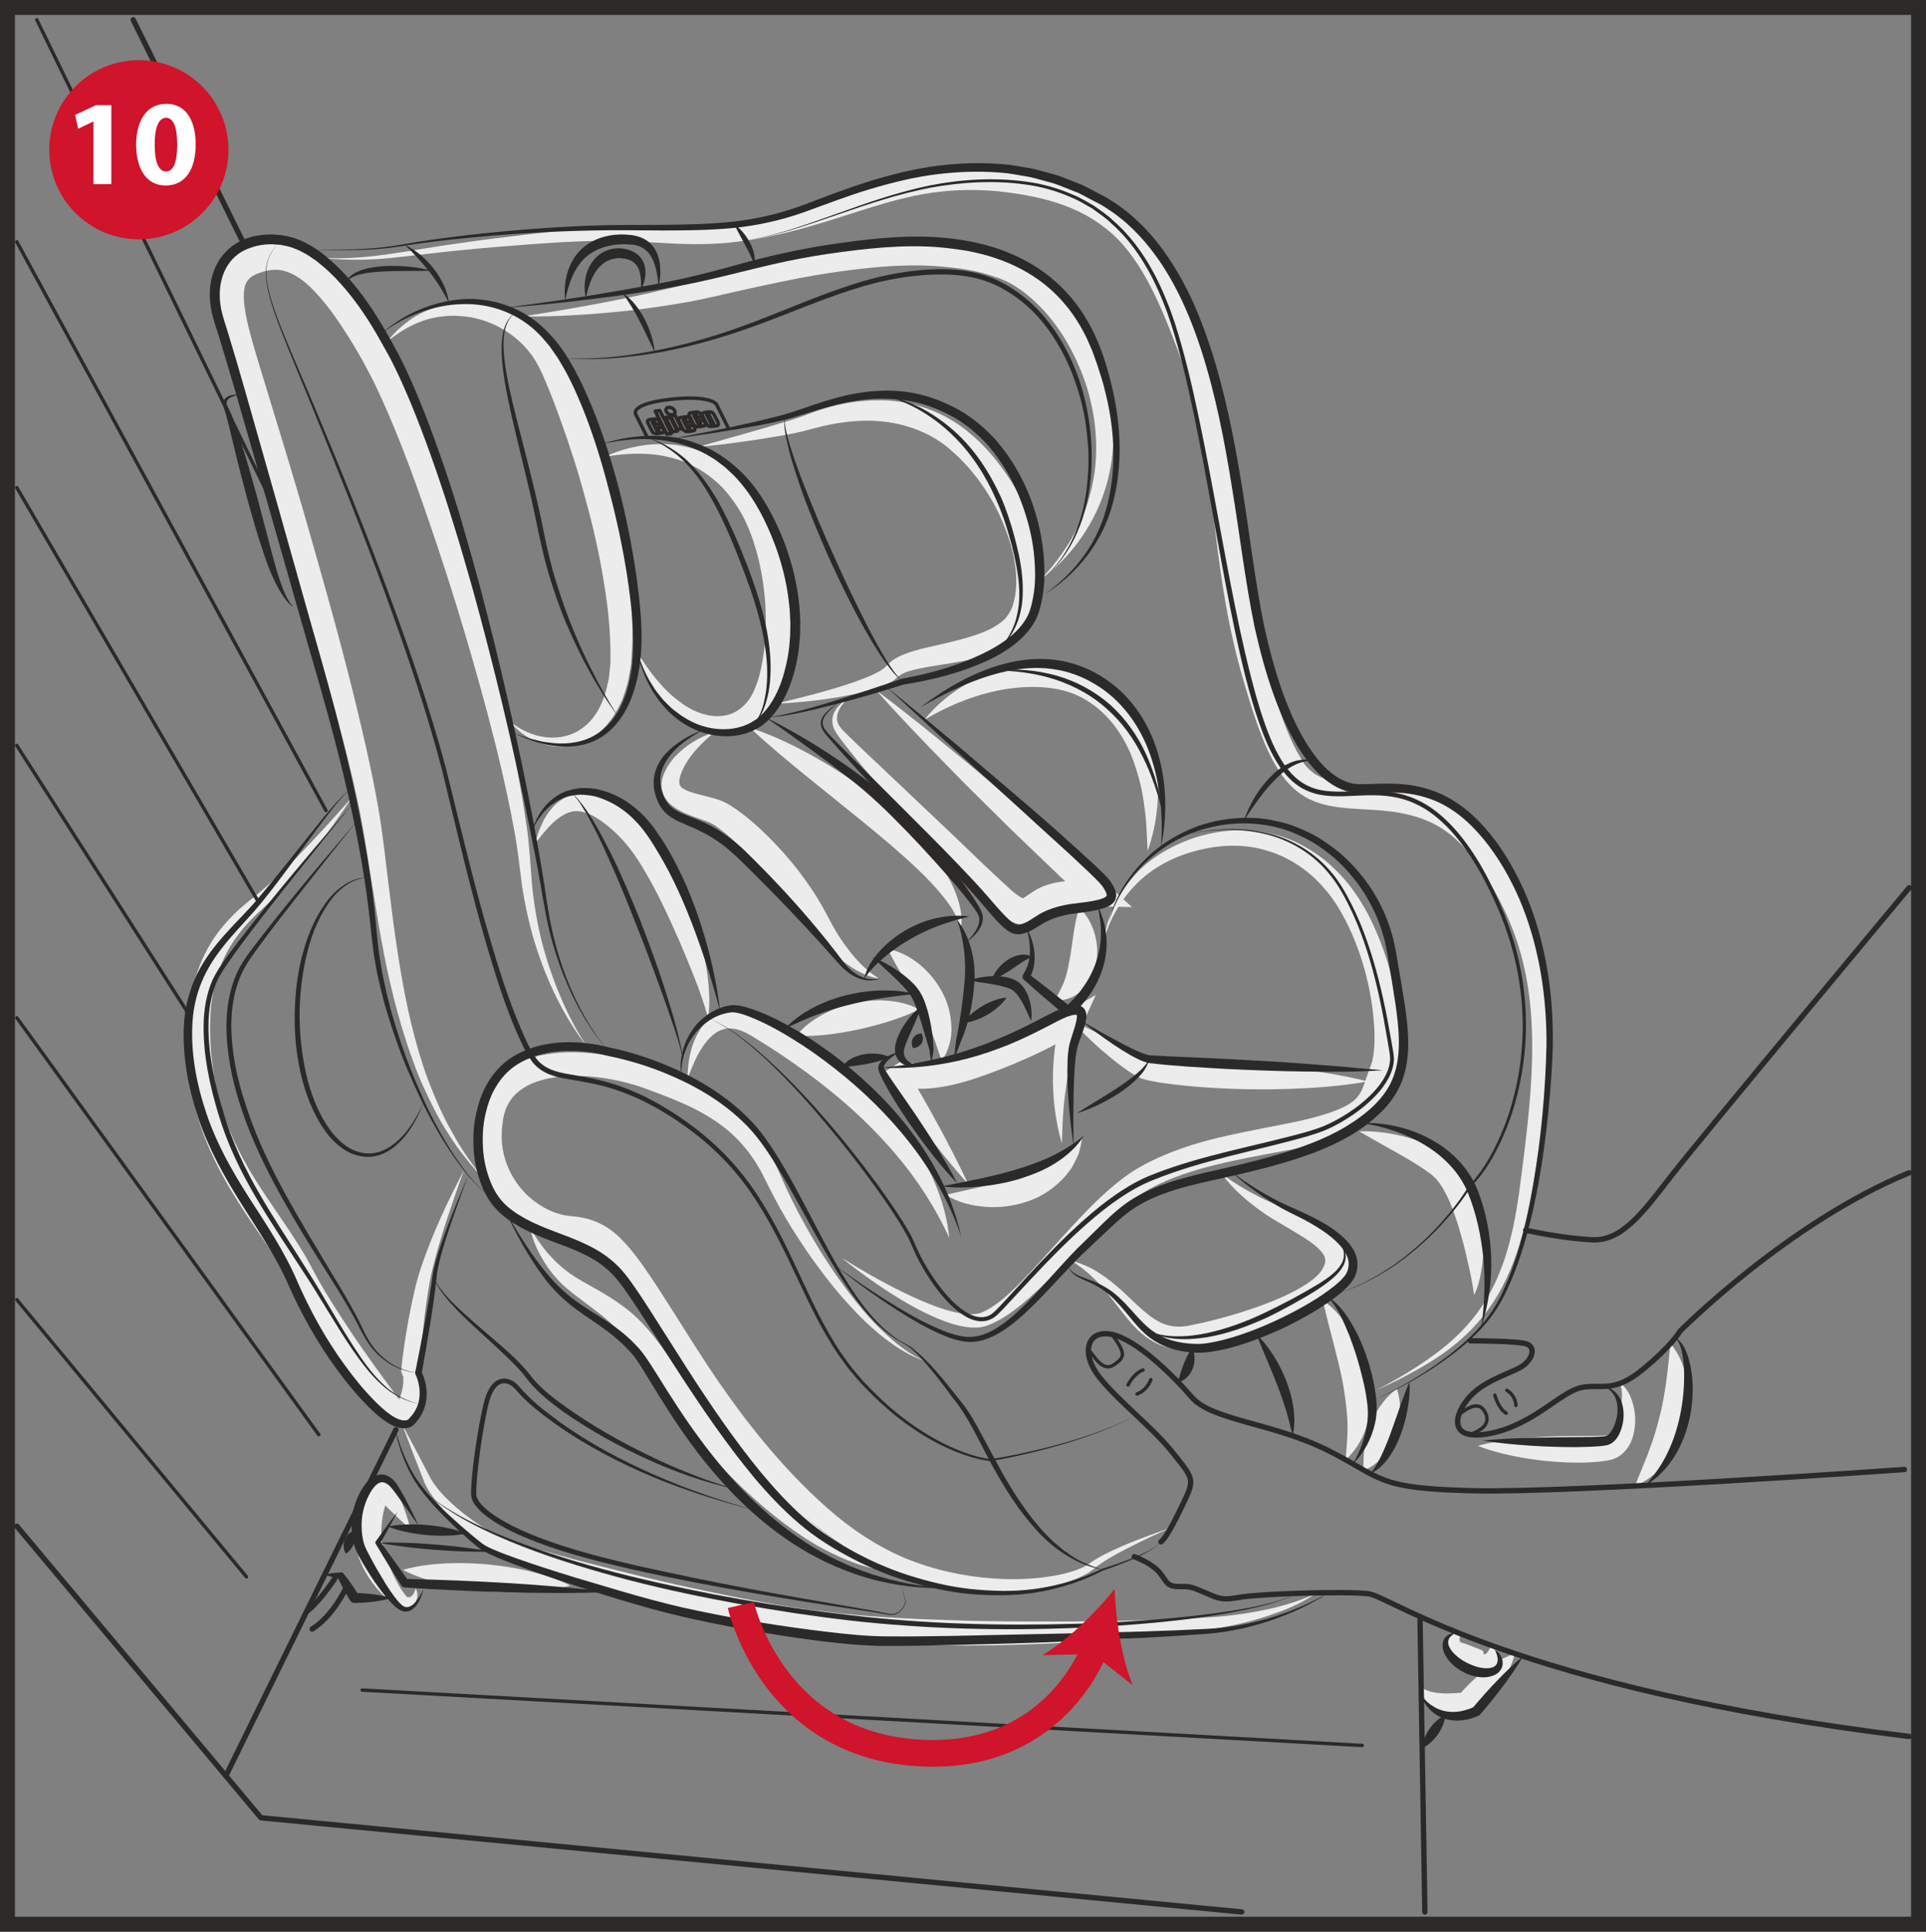 <?xml version="1.0" encoding="UTF-8"?>
<!DOCTYPE svg PUBLIC "-//W3C//DTD SVG 1.1//EN" "http://www.w3.org/Graphics/SVG/1.1/DTD/svg11.dtd">
<!-- Creator: CorelDRAW 2018 (64-Bit) -->
<svg xmlns="http://www.w3.org/2000/svg" xml:space="preserve" width="42.965mm" height="43.096mm" version="1.1" style="shape-rendering:geometricPrecision; text-rendering:geometricPrecision; image-rendering:optimizeQuality; fill-rule:evenodd; clip-rule:evenodd"
viewBox="0 0 1944.8 1950.72"
 xmlns:xlink="http://www.w3.org/1999/xlink">
 <rect x="0" y="0" width="1944.8" height="1950.72" fill="#808080" stroke="none"/>
 <defs>
  <style type="text/css">
   <![CDATA[
    .str5 {stroke:#2B2A29;stroke-width:15.09;stroke-miterlimit:4}
    .str4 {stroke:#CF142B;stroke-width:26.97;stroke-miterlimit:4}
    .str3 {stroke:#CF142B;stroke-width:10.11;stroke-miterlimit:4}
    .str0 {stroke:#2B2A29;stroke-width:5.4;stroke-linecap:round;stroke-linejoin:round;stroke-miterlimit:4}
    .str2 {stroke:#2B2A29;stroke-width:3.45;stroke-linecap:round;stroke-linejoin:round;stroke-miterlimit:3.864}
    .str1 {stroke:#2B2A29;stroke-width:3.45;stroke-linecap:round;stroke-linejoin:round;stroke-miterlimit:4}
    .fil2 {fill:none;fill-rule:nonzero}
    .fil4 {fill:#FEFEFE;fill-rule:nonzero}
    .fil0 {fill:#ECECEC;fill-rule:nonzero}
    .fil1 {fill:#2B2A29;fill-rule:nonzero}
    .fil3 {fill:#CF142B;fill-rule:nonzero}
   ]]>
  </style>
 </defs>
 <g id="Слой_x0020_1">
  <path class="fil0" d="M323.13 260.21c47.12,3.37 92.95,-8.28 139.54,-14.43 23.27,-3.37 46.59,-6.32 69.92,-9.03 23.3,-2.67 46.77,-5.43 70.47,-6.58 23.65,-1.23 47.5,-0.64 70.83,0 23.36,0.64 46.13,0.11 68.72,-3.59 22.6,-3.56 45.02,-9.13 67.12,-15.86 22.12,-6.69 43.99,-14.83 66.55,-22.26 22.53,-7.36 45.91,-14.1 70.16,-17.23 24.21,-3.27 48.86,-3.16 72.97,-0.46 24.04,2.75 48.18,7.35 71.48,16.7 23.25,9.2 45.08,23.95 62.08,42.75 16.99,18.86 29.11,40.67 39.41,62.46 10.2,21.91 18.7,44.06 26.84,66.32 16.66,45.43 24.95,93.3 30.63,140.07 5.51,46.9 10.14,92.98 20.1,138 4.73,22.48 11.05,44.73 17.84,66.81 6.91,21.83 14.61,43.8 25.63,61.48 19.07,37.99 73.74,20.25 121.95,36.41 12.19,3.72 24.1,9.23 34.83,16.5 10.68,7.33 19.94,16.27 28.09,25.79 16,19.31 27.88,40.67 38.02,62.39 10.31,21.99 17.87,45.33 22.42,69.14 4.6,23.8 6.34,47.94 6,71.84 -0.67,47.86 -7.79,94.66 -15.34,141.02 -3.98,23.18 -8.35,46.64 -15.46,69.39 -7.03,22.74 -16.94,44.95 -31.04,64.35 -14.04,19.42 -31.92,35.74 -51.67,48.69 -19.75,13 -40.8,23.59 -62.08,33.45 20.68,-11.07 41.04,-22.85 59.74,-36.77 18.88,-13.67 35.5,-30.23 48.13,-49.44 12.73,-19.18 21.29,-40.8 27.14,-63.11 5.94,-22.37 9.23,-45.32 12.17,-68.49 5.95,-46.42 11.61,-92.95 10.76,-139.02 -0.49,-22.99 -2.58,-45.83 -7.41,-68.02 -4.77,-22.18 -12.24,-43.66 -22.31,-63.94 -10.13,-20.54 -21.86,-40.19 -36.2,-56.72 -7.28,-8.11 -15.11,-15.53 -23.89,-21.36 -8.81,-5.76 -18.45,-10.08 -28.71,-13.08 -10.3,-2.97 -21.11,-4.87 -32.34,-5.81 -11.08,-1.02 -22.79,-1.34 -35,-2.33 -12.1,-1.14 -25.36,-2.78 -38.43,-8.91 -13.13,-6.13 -23.6,-16.99 -30.64,-27.85 -7.03,-10.99 -12.71,-22.29 -17.05,-33.63 -4.62,-11.34 -8.5,-22.7 -12.1,-34.09 -7.09,-22.7 -13.72,-45.62 -18.77,-69.03 -10.52,-46.66 -15.52,-94.12 -21.11,-140.36 -5.41,-46.28 -13.14,-91.52 -28.65,-134.44 -7.87,-21.84 -16.11,-43.59 -25.65,-64.24 -9.6,-20.6 -20.61,-40.21 -34.84,-56.51 -14.33,-16.17 -32.11,-28.62 -52.34,-37.01 -20.17,-8.46 -42.51,-13.14 -64.98,-16 -22.45,-2.84 -45.03,-3.13 -67.4,-0.57 -22.4,2.36 -44.49,8.16 -66.65,14.86 -22.16,6.74 -44.49,14.48 -67.42,20.89 -22.93,6.42 -46.27,11.74 -70.16,14.66 -23.85,3.18 -48.24,2.96 -71.71,1.57 -23.54,-1.41 -46.61,-2.56 -69.86,-2.27 -23.22,0.13 -46.5,1.87 -69.91,3.53 -23.36,1.71 -46.71,3.65 -70.01,6.02 -23.33,2.27 -46.55,5.33 -69.96,7.76 -23.46,2.3 -47.15,2.3 -70.47,-0.38z"/>
  <path class="fil0" d="M1372.44 1142.49c19.93,-0.64 39.46,2.83 58.44,9.09 9.49,3.21 18.81,7.3 27.85,12.69 2.15,1.05 4.85,3.47 7.22,5.27 2.63,1.87 4.33,4.15 6.42,6.29 2.16,2.15 3.63,4.5 5.26,6.82 1.69,2.31 3.18,4.66 4.41,7.06 2.74,4.79 4.69,9.68 6.74,14.56 1.58,4.95 3.4,9.85 4.47,14.85 2.49,9.95 3.87,19.94 4.38,29.96 0.59,10 0.18,20.01 -1.15,29.89 -1.5,9.84 -3.48,19.77 -7.97,28.79 -1.47,-9.85 -3.1,-19.13 -5.27,-28.34 -2.04,-9.2 -4.07,-18.25 -6.56,-27.1 -2.43,-8.86 -4.9,-17.61 -7.95,-25.95 -2.92,-8.37 -6.18,-16.51 -10.23,-23.57 -0.89,-1.9 -1.93,-3.59 -3.05,-5.16 -1.07,-1.63 -2.1,-3.34 -3.32,-4.61 -1.18,-1.31 -2.2,-3.08 -3.5,-3.99 -1.4,-1.1 -2.05,-2.2 -4.06,-3.53 -6.87,-5.17 -14.53,-9.98 -22.41,-14.69 -15.86,-9.42 -32.65,-18.19 -49.7,-28.33z"/>
  <path class="fil0" d="M1233.47 1185.2c15.94,11.98 33.02,21.59 50.7,29.45 8.7,4.02 17.84,7.42 27.19,11.33 9.31,3.9 18.51,8.17 27.81,14.05 4.65,2.87 9.31,6.51 13.69,11.18 4.33,4.73 8.12,11.74 8.97,19.45 0.91,7.73 -1,15.07 -3.72,20.66 -2.48,5.86 -6.77,11.42 -10.78,15.63 -16.93,16.61 -36.03,25.12 -55.06,33.1 -19.21,7.46 -38.77,13.24 -58.73,17.35 -10.03,2.08 -19.85,3.78 -30.32,4.95 -11.45,1.42 -24.13,-0.32 -34.83,-5.53 -10.75,-5.17 -19.2,-12.77 -26.08,-20.56 -6.79,-7.91 -12.73,-15.84 -18.79,-23.51 -11.72,-15.62 -24.98,-29.41 -42.19,-39.83 9.56,2.65 19.2,6.47 27.79,12.06 8.64,5.43 16.65,11.99 24.11,18.75 14.69,13.51 28.3,28.55 43.37,33.72 7.5,2.51 15.15,2.86 23.27,1.36 9.07,-1.81 18.68,-3.85 27.88,-6.32 18.6,-4.76 36.97,-10.59 54.6,-17.52 8.74,-3.51 17.45,-7.18 25.45,-11.59 8.03,-4.23 15.71,-9.12 21.48,-14.45 2.87,-2.82 4.93,-5.03 6.51,-8.22 1.77,-3.18 2.49,-5.78 2.43,-7.92 -0.02,-2.14 -0.72,-4.41 -2.72,-7.25 -2.14,-2.76 -4.93,-5.72 -8.46,-8.43 -6.83,-5.57 -15.28,-10.36 -23.58,-15.42 -8.29,-5.03 -17.17,-9.82 -25.7,-15.54 -16.72,-11.51 -32.5,-24.69 -44.3,-40.96z"/>
  <path class="fil0" d="M1335.8 1313.12c12.57,8.78 21.98,20.65 29.73,33.39 7.6,12.87 13.22,27.08 16.34,42.06 2.91,15.04 3.02,30.9 -0.32,46.1 -3.61,15.2 -11.5,29.4 -22.82,39.46 1.34,-15.38 2.43,-28.47 1.72,-41.63 -0.88,-13.09 -2.62,-25.77 -5.02,-38.66 -2.67,-12.86 -5.88,-25.77 -9.34,-39.04 -3.46,-13.32 -7.11,-26.84 -10.3,-41.67z"/>
  <path class="fil0" d="M1410.49 1402.56c3.08,8.75 3.46,16.78 2.98,24.54 -0.57,7.73 -2.22,15.15 -4.9,22.24 -2.67,7.09 -6.31,13.88 -11.3,20.15 -2.51,3.11 -5.32,6.13 -8.74,8.83 -3.4,2.48 -7.33,5.48 -12.14,5.91 0.54,-4.74 0.41,-8.22 0.53,-12.25 0.13,-3.8 0.49,-7.49 0.99,-11.14 1.1,-7.23 2.86,-14.28 5.45,-21.03 2.58,-6.75 5.88,-13.32 10.14,-19.59 4.38,-6.26 9.44,-12.29 16.99,-17.66z"/>
  <path class="fil0" d="M1636 1396.98c3.97,2.36 6.79,6.45 9.05,10.62 2.2,4.23 3.54,8.78 4.68,13.43 2.03,9.36 2.01,19.16 -0.78,29.4 -1.63,5.09 -3.74,10.47 -8.48,15.39 -1.02,1.26 -2.33,2.41 -3.85,3.47 -1.5,1.04 -2.84,2.24 -4.68,2.89 -1.72,0.74 -3.59,1.45 -5.32,2l-4.02 0.83c-10.11,1.69 -18.52,1.84 -27.43,2.03 -17.53,0.06 -34.76,-1.37 -51.93,-3.98 -17.15,-2.73 -34.21,-6.45 -51.02,-13.01 17.44,-4.64 34.67,-6.74 51.81,-8.17 17.12,-1.36 34.21,-1.77 51,-1.79 8.22,-0.03 17.01,0.03 23.95,-0.33l2.33 -0.11c0.3,-0.11 0.46,-0.16 0.76,-0.13 0.29,0.16 0.53,-0.24 0.88,-0.25 0.35,-0.03 0.73,-0.18 1.12,-0.57 1.66,-0.9 3.58,-3.35 5.26,-6.12 3.32,-5.78 5.88,-13.32 7.23,-21.08 1.36,-7.87 2.27,-15.99 -0.57,-24.5z"/>
  <path class="fil0" d="M1686.75 1356.79c9.29,10.78 14.34,24.25 16.8,37.99 2.43,13.81 1.9,28.26 -1.55,42.06 -3.37,13.8 -9.41,27.09 -18.28,38.07 -8.46,11.26 -19.83,20.09 -32.61,25.71 2.11,-6.98 5.16,-12.69 7.41,-18.78 2.25,-6.08 4.97,-11.58 6.79,-17.44 4.47,-11.27 7.65,-22.58 10.51,-33.92 2.87,-11.35 5.02,-22.98 6.61,-35.1 1.71,-12.18 2.89,-24.62 4.33,-38.59z"/>
  <path class="fil0" d="M1475.42 1650.08c-2,3.82 -2.3,7.07 -0.7,8.26 1.48,1.02 2.86,0.83 4.21,1.37 2.77,0.94 6.23,2.36 9.98,3.82 3.59,1.55 9.13,2.94 8.98,4.62 0.16,0.56 -0.26,1.4 0.3,2.06 0.38,0.48 1.4,0.53 2.27,-0.26 2.06,-1.47 3.53,-4.58 5.4,-8.35 3.78,2.08 6.37,5.17 7.76,9.87 0.64,2.3 0.57,5.33 -0.61,8.46 -1.26,3.1 -4.02,6.18 -6.82,7.73 -5.7,3.34 -11.13,3.61 -15.14,3.45 -4.36,-0.19 -8.05,-0.97 -11.99,-2.48 -7.59,-3.11 -15.15,-8.78 -18.6,-18.69 -1.6,-4.77 -1.81,-11.57 2,-16.41 3.96,-4.66 9.21,-5.17 12.96,-3.45z"/>
  <path class="fil0" d="M1529.6 1669.86c-1.53,6.58 -3.9,12.36 -6.53,17.92 -2.65,5.54 -5.65,10.76 -8.88,15.76 -6.58,9.9 -14.02,19.02 -22.42,27.26l-4.1 4.02 -4.25 0.21c-5.96,0.29 -10.51,-0.27 -15.68,-1.26 -5,-1.12 -9.96,-2.65 -14.64,-5.19 -4.68,-2.49 -9.05,-5.81 -12.44,-9.98 -3.32,-4.28 -5.45,-9.37 -5.62,-14.37 4.5,2.48 8.45,3.9 12.29,4.73 3.95,0.73 7.64,1.02 11.36,1.15 3.73,0.05 7.49,-0.06 11.23,-0.32 3.59,-0.26 7.87,-0.61 10.66,-1.09l-8.35 4.21c7.47,-9.08 15.91,-17.31 25.18,-24.74 4.69,-3.65 9.63,-7.1 14.91,-10.23 5.31,-3.1 10.87,-5.97 17.28,-8.08z"/>
  <path class="fil0" d="M414 1543.57c-6.75,-5.43 -12.55,-11.37 -18.52,-17.02l-8.56 -8.34c-1.36,-1.19 -2.84,-2.58 -3.75,-3.08l-0.29 -0.13 -0.14 -0.1c0.03,0.06 0.24,0.29 0.37,0.42 0.66,0.64 1.26,0.76 2.36,1.23 1.09,0.37 2.29,0.19 2.87,0.2 0.81,-0.11 1.48,-0.48 1.6,-0.4 1.12,-0.59 0.3,0.38 0,1.42 -0.45,1.12 -0.97,2.49 -1.41,3.99 -0.86,2.99 -1.64,6.34 -2.14,9.77 -0.54,3.42 -0.94,6.95 -1.14,10.47 -0.05,1.77 -0.27,3.53 -0.22,5.32l-0.05 2.67 0.18 2.17c0.83,11.9 6.4,26.67 12.86,39.97 3.21,6.64 7.11,13.54 11.05,18.31l1.17 1.41c0.17,0.01 -0.26,0.65 0.53,0.72 1.21,0.38 2.12,0.51 3.32,0.17 2.44,-0.78 4.68,-4.74 5.73,-8.81 1.68,3.9 2.81,8.83 -0.44,14.1 -1.65,2.62 -4.81,4.3 -7.62,4.95 -1.26,0.51 -3.71,0.25 -5.5,0.01 -1.39,-0.38 -2.95,-0.83 -4.28,-1.37 -9.5,-4.59 -15.67,-10.95 -21.57,-17.69 -5.78,-6.82 -10.61,-14.32 -14.55,-22.55 -3.87,-8.26 -6.9,-17.2 -7.62,-27.69l-0.13 -3.9 0.13 -3.45c0.06,-2.3 0.3,-4.6 0.56,-6.88 0.65,-4.57 1.37,-9.13 2.73,-13.65 1.31,-4.52 2.86,-8.99 5.26,-13.48 1.18,-2.25 2.49,-4.54 4.25,-6.83 1.93,-2.33 3.59,-4.76 8.27,-7.41 0.61,-0.32 0.99,-0.57 1.82,-0.88 0.83,-0.29 1.69,-0.53 2.55,-0.7 1.57,-0.45 3.78,-0.37 5.88,0.1 2.19,0.4 3.53,1.42 5.11,2.48 0.33,0.24 0.78,0.57 1,0.8l0.42 0.46 0.8 0.93c1.96,2.41 2.97,4.25 4.11,6.26 2.14,3.91 3.83,7.78 5.46,11.71 3.05,7.92 5.88,15.79 7.55,24.32z"/>
  <path class="fil0" d="M406.82 1585.37c14.6,-4.25 28.95,-5.8 43.23,-6.58 14.28,-0.64 28.44,-0.25 42.52,1.05 14.09,1.29 28.07,3.53 41.96,6.8 13.91,3.4 27.72,7.6 41.26,14.52 -14.59,4.28 -28.95,5.84 -43.23,6.59 -14.26,0.66 -28.42,0.26 -42.51,-1.07 -14.08,-1.33 -28.09,-3.56 -41.98,-6.85 -13.89,-3.39 -27.71,-7.59 -41.26,-14.47z"/>
  <path class="fil0" d="M405.93 1438.22c9.95,18.46 19.72,36.92 29.27,55.39 5.05,8.41 11.83,16.05 19.21,22.99 7.38,6.96 15.33,13.4 23.66,19.21 8.31,5.81 16.88,11.34 25.74,15.55 8.43,3.93 18.62,6.8 28.39,9.89 19.82,5.89 39.84,11.53 59.96,16.77 40.27,10.32 80.62,20.42 121.28,28.77 40.57,8.56 81.31,16.54 122.15,21.05 40.77,4.95 82.25,7.01 123.72,8.27 41.52,1.6 83.13,1.39 124.76,1.34 20.81,-0.11 41.63,-0.54 62.44,-1.04 20.82,-0.43 41.64,-1.15 62.35,-2.41 20.73,-1 41.25,-3.03 61.59,-6.93 10.17,-1.9 20.26,-4.26 30.2,-7.28 9.93,-2.96 19.78,-6.42 29.05,-11.29 -17.23,12.12 -37.32,19.65 -57.47,25.84 -20.25,6.16 -41.23,9.87 -62.07,12.84 -41.72,5.59 -83.53,8.97 -125.43,11.32 -83.8,4.45 -167.86,5.19 -252.32,-3.9 -84.26,-10.84 -165.84,-31.52 -246.07,-56.44 -20.02,-6.4 -40.02,-12.78 -59.78,-20.25 -9.89,-3.91 -19.75,-7.3 -29.94,-12.89 -9.64,-5.52 -18.31,-11.91 -26.6,-18.78 -8.22,-6.92 -15.97,-14.37 -23.1,-22.44 -7.11,-8.05 -13.76,-16.7 -18.38,-26.87 -7.74,-19.55 -15.27,-39.15 -22.61,-58.72z"/>
  <path class="fil0" d="M468.55 1181.76c-6.2,16.58 -11.87,33.34 -17.42,50.06 -5.4,16.77 -10.56,33.6 -14.64,50.52 -3.93,16.78 -6.18,34.11 -8.29,51.5 -2.01,17.31 -3.26,34.93 -4.12,52.07l-2.77 -7.33c1.38,1.5 1.38,1.69 1.89,2.41 0.33,0.56 0.65,1.1 0.91,1.62 0.49,1.02 0.88,1.96 1.19,2.89 0.59,1.81 0.98,3.53 1.21,5.16 0.48,3.29 0.5,6.27 0.3,9.13 -0.38,5.72 -1.5,10.95 -2.87,15.97 -0.64,2.46 -1.55,5.16 -2.62,7.9 -1.29,2.84 -2.38,5.65 -5.5,9.12 -0.61,0.78 -1.69,1.72 -2.84,2.57 -0.99,0.83 -2.5,1.64 -4.18,2.27 -1.5,0.68 -3.61,0.89 -5.45,0.97 -1.74,-0.08 -3.82,-0.37 -5.17,-0.93 -3.21,-1.12 -5.05,-2.65 -6.77,-4.12 -1.71,-1.63 -2.68,-2.72 -4.18,-4.97l0.8 1.17c-19.64,-23.64 -37.99,-47.89 -55.89,-72.85 -8.91,-12.49 -17.59,-25.17 -25.66,-38.44 -4.04,-6.64 -8.05,-13.3 -11.77,-20.28l-5.45 -9.84c-1.67,-3.15 -3.49,-6.26 -5.46,-9.36 -7.59,-12.44 -16.18,-24.71 -24.81,-37.19 -8.59,-12.54 -17.11,-25.44 -25.15,-38.79 -8.09,-13.29 -15.46,-27.26 -21.83,-41.74 -6.53,-14.42 -11.62,-29.61 -15.28,-45.11 -7.07,-31.28 -9.37,-62.45 -6.32,-94.34 3.37,-31.55 14.77,-63.9 36.2,-88.16 5.22,-6.08 10.83,-11.8 16.78,-16.99 5.93,-5.28 12.23,-10.03 17.76,-14.59 11.3,-9.48 22.29,-19.8 32.88,-30.51 21.17,-21.46 41.65,-43.87 61.67,-66.72 -16.7,25.41 -34.62,50.05 -54.09,73.6 -9.8,11.72 -19.8,23.38 -31.04,34.16 -5.81,5.53 -11.32,10.3 -16.35,15.5 -5.14,5.13 -9.8,10.64 -14.07,16.39 -17.36,22.82 -26,50.6 -27.58,79.3 -1.55,28.57 1.33,58.6 8.64,86.21 7.44,27.82 19.77,54.21 35.32,79.25 15.43,25.16 33.73,49.05 49.95,76.07 2.06,3.34 4.02,6.79 5.89,10.35l5.46 10.13c3.34,6.43 7.09,12.82 10.88,19.16 7.65,12.68 15.74,25.26 24.05,37.73 16.59,24.94 34.47,49.36 52.41,73.34l8.08 10.8 -7.26 -9.63c-0.23,-0.29 0.32,0.46 0.32,0.46 0.03,0.06 0.08,0.08 -0.86,-0.33 -0.75,-0.3 -2.67,-0.33 -3.74,0.1 -0.56,0.21 -0.99,0.57 -1.09,0.57 -0.2,0.16 -0.32,0.4 -0.22,0.22 0.18,0.05 1.12,-1.5 1.81,-2.91 0.72,-1.62 1.45,-3.35 2.09,-5.43 1.34,-4.01 2.36,-8.03 2.79,-11.71 0.23,-1.85 0.29,-3.59 0.16,-5.02 -0.06,-0.7 -0.17,-1.29 -0.27,-1.72l-0.11 -0.41c0,0 0.03,0.03 0.06,0.06 0.19,0.22 -0.13,-0.08 0.85,0.97l-2.76 -7.33c1.66,-18.09 4.53,-35.6 7.71,-53.22 3.35,-17.49 6.87,-35.1 12.7,-52.31 11.53,-33.98 26.59,-66.11 43.13,-97.44z"/>
  <path class="fil0" d="M593.54 1057.94c-24.35,-31.02 -41.49,-67.43 -53.33,-105.25 -5.8,-19 -10.03,-38.47 -13.06,-58.16 -2.67,-20.04 -4.47,-38.9 -8.33,-58.17 -6.95,-38.37 -16.2,-76.47 -26.18,-114.33 -10.04,-37.86 -20.92,-75.51 -32.45,-112.94 -11.58,-37.43 -24.09,-74.55 -37.08,-111.43 -13.11,-36.79 -27.28,-73.3 -43.77,-108.07 -4.2,-8.65 -8.67,-16.91 -13.18,-25.38 -4.82,-8.36 -9.61,-16.75 -14.75,-24.83 -10.2,-16.16 -21.14,-31.88 -33.63,-44.98 -12.42,-13.33 -26.81,-22.6 -40.91,-21.93 -3.59,0.05 -7.35,0.85 -11.18,1.88 -1.93,0.59 -3.9,1.36 -5.86,2.01 -1.55,0.8 -3.16,1.48 -4.6,2.27 -5.16,3.46 -7.69,7.07 -8.7,14.35 -0.89,7.12 0.03,16.02 1.69,24.95 1.72,9 4.19,18.23 6.74,27.5 5.3,18.57 11.19,37.41 16.92,56.19 11.48,37.62 23.04,75.26 34.05,113.07 21.71,75.7 43.45,151.43 61.06,228.47 2.28,9.6 4.38,19.28 6.44,28.95 2.14,9.65 4.07,19.39 5.89,29.13 3.85,19.48 6.64,39.38 9.01,58.84 4.81,39.1 9.13,78.07 15.58,116.61 6.36,38.52 14.8,76.76 28.15,113.44 7.09,18.14 14.58,36.25 24.45,53.12 9.12,17.36 20.69,33.23 32.91,48.66 -13.22,-14.52 -26.01,-29.7 -36.41,-46.56 -10.92,-16.54 -19.42,-34.51 -27.59,-52.57 -15.47,-36.55 -26.06,-74.98 -34.49,-113.64 -8.13,-38.76 -13.85,-77.83 -20.1,-116.57 -3.2,-19.45 -6.28,-38.47 -10.59,-57.47 -2.05,-9.52 -4.19,-19.02 -6.56,-28.5 -2.29,-9.5 -4.6,-18.99 -7.12,-28.46 -19.88,-75.72 -42,-151.11 -65.09,-226.14l-34.76 -112.61c-5.83,-18.79 -11.78,-37.45 -17.39,-56.67 -2.73,-9.68 -5.38,-19.44 -7.42,-29.73 -1.9,-10.36 -3.56,-21.22 -2.06,-33.68 0.45,-3.1 1.24,-6.36 2.15,-9.53 1.38,-3.23 2.33,-6.53 4.5,-9.52 3.58,-6.36 9.37,-11 14.98,-14.62 2.84,-1.61 5.77,-2.89 8.64,-4.2 2.7,-0.91 5.33,-1.9 8.09,-2.73 5.64,-1.53 11.59,-2.75 17.82,-2.86 12.53,-0.48 25.12,3.47 35.08,9.36 5.19,2.84 9.5,6.36 13.95,9.77 3.94,3.69 8.24,7.23 11.69,11.19 14.58,15.47 26.03,32.35 36.71,49.44 5.38,8.52 10.3,17.25 15.25,25.95 4.74,8.86 9.39,18.06 13.63,27.14 16.63,36.56 30.31,73.71 43.01,111.21 12.69,37.45 24.32,75.19 34.92,113.21 21.21,76.04 40.13,152.73 51.53,231.22 2.89,19.5 3.83,39.92 5.4,58.97 1.96,19.29 5.11,38.53 9.85,57.44 4.84,18.87 11.11,37.41 18.78,55.39 7.6,18.02 16.53,35.61 27.71,51.79z"/>
  <path class="fil0" d="M534.78 1238.53c10.01,18.84 23.65,35.18 40,46.93 4.12,2.97 8.21,5.57 12.68,8.14l13.86 7.81c9.31,5.22 18.67,10.92 27.76,17.68 18.57,13.38 32.83,31.65 45.11,49.58l8.8 13.08c2.86,4.23 5.97,8.41 8.94,12.65 6.13,8.38 12.36,16.72 18.84,24.91 25.79,32.8 53.03,64.61 82.75,93.8 7.39,7.33 15.12,14.32 22.88,21.25l11.8 10.22 12.34 9.53c16.61,12.55 34.28,23.73 54.18,31.84 -21.46,-2.3 -41.98,-10.76 -61.27,-20.66 -19.34,-10.14 -37,-22.91 -53.93,-36.46 -33.6,-27.43 -63.46,-58.94 -90.01,-92.96 -6.61,-8.53 -13.05,-17.23 -19.27,-26.11 -3.02,-4.54 -6.1,-8.99 -9.05,-13.62 -2.92,-4.67 -5.93,-9.41 -8.43,-13.7 -10.49,-17.79 -22.36,-33.74 -36.95,-47.12 -7.28,-6.77 -15.73,-12.74 -24.13,-19.19l-12.74 -9.69c-4.33,-3.37 -8.83,-7.03 -12.76,-11 -15.7,-16.03 -26.92,-35.86 -31.4,-56.9z"/>
  <path class="fil0" d="M1182.36 1542.8c-14.61,6.34 -29.08,13.06 -43.18,20.36 -7.04,3.64 -14.07,7.33 -20.79,11.42 -3.34,2.06 -6.63,4.17 -9.74,6.44 -1.56,1.1 -2.94,2.36 -4.44,3.51 -1.71,1.28 -3.5,2.7 -5.32,3.85 -14.72,8.58 -30.77,12.23 -46.77,15.14 -16.08,2.71 -32.37,3.82 -48.65,3.72 -32.58,-0.56 -65.12,-6.4 -96.11,-17.44 -31.17,-11.54 -59.32,-29.46 -84.54,-50.08 -50.76,-41.31 -91.58,-92.29 -128.35,-145.07 -18.43,-26.58 -34.86,-53.89 -52.34,-80.16 -8.7,-13.09 -17.52,-26.12 -27.04,-37.28 -4.79,-5.41 -9.68,-10.61 -14.88,-14.02 -5.19,-3.56 -10.55,-5.78 -16.87,-7.04 -3.2,-0.76 -6.32,-0.91 -10.24,-1.42 -4.81,-0.56 -9.56,-1.26 -14.05,-2.6 -9.08,-2.43 -17.55,-6.16 -25.28,-10.94 -15.58,-9.36 -28.6,-22.5 -37.83,-38.1 -9.28,-15.52 -14.74,-33.5 -15.31,-51.52 0.08,-4.47 0.01,-8.99 0.29,-13.43 0.56,-4.44 1.04,-8.81 1.74,-13.27 1.69,-9.25 5.24,-18.59 10.78,-26.73 5.5,-8.19 12.86,-14.99 20.87,-20.04 8.03,-5.08 16.64,-8.51 25.26,-10.83 17.28,-4.6 34.57,-5.27 51.38,-4.17 16.83,1.18 33.31,4.18 49.39,8.91 7.9,2.31 16.24,5.43 23.49,8.48 7.39,3 14.85,6.13 22.29,9.41 14.86,6.55 29.72,14.15 43.59,23.63 13.89,9.42 26.55,21.17 36.63,34.74 2.59,3.34 5,6.79 7.19,10.4 2.35,3.48 4.38,7.15 6.32,10.84 2.09,3.64 3.8,7.44 5.51,11.23l4.9 10.99c6.31,14.29 13.32,28.41 20.95,42.19 15.15,27.61 32.23,54.37 51.91,79.04 9.74,12.43 20.36,24.19 32.02,34.83 11.58,10.64 24.24,20.54 39.04,26.65 -15.28,-4.82 -29.01,-13.75 -41.68,-23.54 -12.65,-9.95 -24.27,-21.17 -35.07,-33.08 -10.95,-11.79 -20.97,-24.38 -30.53,-37.32 -9.66,-12.87 -18.54,-26.28 -27.13,-39.9 -8.55,-13.65 -16.3,-27.81 -23.57,-42.33l-5.32 -10.6c-1.71,-3.4 -3.44,-6.8 -5.48,-9.98 -1.92,-3.27 -3.9,-6.5 -6.15,-9.5 -2.08,-3.15 -4.38,-6.1 -6.8,-8.96 -18.89,-23.46 -45.72,-38.44 -74.57,-49.95 -7.25,-2.91 -14.56,-5.7 -22.02,-8.45 -7.54,-2.87 -14.23,-5.1 -21.67,-7.04 -14.59,-3.88 -29.67,-6.37 -44.63,-7.09 -14.93,-0.72 -29.91,0.35 -43.39,4.25 -13.49,3.85 -24.94,11.04 -31.46,21.29 -3.3,5.09 -5.48,10.99 -6.64,17.39l-1.29 10.45c-0.18,3.48 -0.08,6.94 -0.16,10.42 0.54,13.86 4.77,27.29 11.88,39.03 7.04,11.79 17.17,21.88 28.98,28.81 5.83,3.59 12.12,6.26 18.43,7.89 3.18,0.96 6.31,1.33 9.42,1.71 3.96,0.5 8.83,0.74 13.39,1.84 9.3,1.84 18.91,5.86 26.78,11.45 8.03,5.53 14.07,12.17 19.78,18.65 11.04,13.17 19.95,26.7 28.82,40.18 17.54,26.95 34.07,54.18 51.42,80.33 34.73,52.41 74.01,102.18 120.72,143.28 23.33,20.54 49.32,37.78 77.41,49.74 28.53,11.69 59.24,18.6 90.3,20.68 15.53,1.01 31.19,0.86 46.68,-0.85 15.36,-1.79 31.09,-4.73 44.52,-11.27 1.61,-0.88 3.02,-1.86 4.58,-2.81 1.74,-1.2 3.44,-2.49 5.19,-3.58 3.5,-2.19 7.06,-4.14 10.65,-6.01 7.18,-3.67 14.5,-6.94 21.88,-10.06 14.79,-6.12 29.78,-11.6 44.89,-16.69z"/>
  <path class="fil0" d="M694.15 1089.62c0.33,-16.99 2.84,-34.65 13.29,-50.73 5.3,-7.81 13.85,-14.91 24.42,-17.61 10.54,-2.59 21.26,-0.69 30.34,2.6l6.69 2.73 5.86 2.75c3.89,1.83 7.71,3.86 11.57,5.78 7.67,3.97 15.15,8.27 22.56,12.69 14.72,9.04 29.03,18.79 42.57,29.64 27.18,21.46 51.43,47.14 70.66,76.23 19.02,29.08 32.94,62.08 36.44,96.2 -14.42,-30.97 -32.34,-58.65 -53.48,-83.58 -21.08,-24.93 -44.76,-47.45 -70.42,-67.77 -12.71,-10.31 -26.08,-19.86 -39.57,-29.24 -6.77,-4.68 -13.68,-9.12 -20.58,-13.62l-10.51 -6.51 -5.27 -3.23 -4.77 -2.6c-6.32,-3.26 -12.76,-5.08 -18.94,-4.78 -6.12,0.42 -12.19,3.56 -17.45,8.74 -10.86,10.41 -17.44,26.49 -23.41,42.31z"/>
  <path class="fil0" d="M954.93 1206.56l39.14 -8.84c12.33,-2.89 24.04,-6.16 35.24,-10.13 11.31,-3.85 21.6,-9.17 31.97,-15.31 2.51,-1.64 5.12,-3.25 7.84,-4.87 2.36,-1.93 4.89,-3.83 7.5,-5.73 1.31,-0.96 2.73,-1.87 3.99,-2.91 1.23,-1.09 2.43,-2.22 3.75,-3.27 2.57,-2.19 5.24,-4.43 8.29,-6.61 -0.37,3.54 -1.1,7.03 -1.95,10.57 -0.4,1.79 -0.91,3.53 -1.39,5.32 -0.57,1.74 -1.45,3.29 -2.17,4.95 -1.58,3.27 -3.27,6.56 -5.11,9.8 -2.14,2.96 -4.44,5.86 -6.82,8.74 -9.89,11.03 -22.74,19.96 -36.76,24.69 -13.94,4.92 -28.63,6.79 -42.89,5.83 -14.23,-1.12 -28.31,-4.47 -40.64,-12.22z"/>
  <path class="fil0" d="M977.67 1195.93c-7.92,-8.84 -15.45,-17.97 -22.98,-27.1 -7.33,-9.23 -14.83,-18.36 -21.91,-27.78 -7.17,-9.34 -14.39,-18.67 -21.26,-28.22 -6.9,-9.51 -14.02,-18.9 -20.74,-28.55l19.83 -12.5 -0.53 -0.85c-0.08,-0.1 -0.13,-0.14 -0.05,-0.11 0.08,0.01 0.02,0.03 0.23,0.11 0.25,0.16 0.59,0.37 1.07,0.57 0.9,0.41 2.01,0.88 3.35,1.19 2.54,0.77 5.73,1.15 8.99,1.31 6.63,0.29 13.94,-0.64 21.22,-1.95 14.71,-2.81 29.42,-7.62 44.35,-13.06 15.1,-5.52 30.11,-11.16 44.86,-17.2 7.41,-2.96 14.66,-6.15 21.79,-9.39 3.59,-1.62 7.07,-3.31 10.49,-5.05l4.97 -2.65 4.07 -2.31 31.06 -17.6 -13.83 30.4c-3.66,8.03 -6.82,18.17 -9.23,27.77 -2.56,9.74 -4.73,19.69 -6.24,29.81 -1.49,10.11 -2.96,20.35 -3.53,30.69 -0.91,10.36 -1.05,20.79 -1.41,31.38 -1.39,-5.1 -2.74,-10.22 -3.88,-15.41 -0.94,-5.19 -2.09,-10.41 -2.76,-15.7 -1.57,-10.54 -2.22,-21.22 -2.44,-31.98 0.03,-10.75 0.53,-21.54 1.88,-32.33 1.6,-10.92 3.42,-21.17 7.16,-32.7l17.25 12.81c-2.65,2.15 -4.07,3.16 -6.05,4.52 -1.87,1.26 -3.69,2.4 -5.54,3.55 -3.68,2.25 -7.36,4.4 -11.05,6.42 -7.39,4.06 -14.9,7.74 -22.42,11.26 -15.1,6.99 -30.39,13.22 -45.83,18.95 -15.58,5.72 -31.97,11.05 -49.39,13.67 -8.73,1.31 -17.74,2.11 -27.37,1.13 -4.83,-0.54 -9.76,-1.31 -14.91,-3.22 -2.54,-0.9 -5.16,-2.11 -7.76,-3.75 -1.31,-0.76 -2.63,-1.72 -3.96,-2.87 -0.62,-0.5 -1.35,-1.26 -2.01,-1.91 -0.3,-0.32 -0.7,-0.75 -1.09,-1.25 -0.35,-0.44 -0.7,-0.83 -1.47,-2.03l19.83 -12.52c6.12,10.03 11.85,20.32 17.77,30.48 5.97,10.13 11.61,20.47 17.3,30.8 5.76,10.27 11.11,20.81 16.62,31.23 5.34,10.56 10.64,21.11 15.55,31.94z"/>
  <path class="fil0" d="M1114.4 951.15c2.87,-23.94 13.62,-47.09 29.93,-65.71 16.19,-18.94 38.86,-31.69 62.39,-39.62 23.73,-7.49 49.94,-10.14 75.14,-4.35 12.57,2.72 24.85,7.3 36.01,13.8 11.19,6.39 21.75,14.09 30.79,23.25 18.54,18.01 31.87,40.53 41.53,63.44 9.9,23.06 16.75,47.21 20.76,72 2.04,12.43 3.15,25.02 2.97,37.97 -0.11,6.5 -0.53,13.08 -1.64,19.94 -0.71,3.52 -1.25,6.92 -2.62,10.73l-0.93 2.8 -0.73 1.99c-0.48,1.28 -0.97,2.48 -1.4,3.85 -1.87,5.22 -3.47,11.08 -6.13,17.68 -2.6,6.56 -6.85,13.75 -12.39,19.32 -5.5,5.71 -11.77,9.74 -17.89,12.95 -6.15,3.34 -12.29,5.68 -18.4,7.85 -24.54,8.22 -48.62,11.88 -72.16,16.35 -23.55,4.31 -46.66,9.03 -69,15.38 -22.13,6.58 -43.8,14.8 -61.97,27.51l-6.73 4.86c-2.24,1.71 -4.47,3.67 -6.7,5.49 -4.55,3.61 -8.82,7.68 -13.24,11.48 -8.72,7.9 -17.31,16 -25.72,24.45 -16.97,16.7 -33.28,34.44 -51.35,51.04 -9.01,8.28 -18.48,16.38 -29.19,23.34 -5.35,3.5 -11.1,6.61 -17.33,9.08 -6.87,2.84 -14.48,3.08 -20.93,2.3 -13.19,-1.67 -24.85,-6.22 -36.09,-11.18 -11.19,-5.12 -21.94,-10.86 -32.29,-17.2 -20.76,-12.54 -40.42,-26.59 -59.15,-41.71 20.38,12.79 41.31,24.64 62.73,35.15 10.75,5.17 21.59,10.04 32.64,14.08 11,3.9 22.41,7.19 33.2,7.65 5.46,0.19 10.23,-0.29 14.42,-2.39 4.81,-2.29 9.5,-5.17 14.02,-8.53 9.05,-6.71 17.5,-14.8 25.67,-23.28 16.35,-16.96 32.05,-35.13 48.5,-52.97 16.59,-17.88 33.18,-35.37 53.85,-50.91 20.95,-15.43 44.71,-25 68.29,-32.72 23.75,-7.36 47.83,-12.19 71.47,-16.82 23.6,-4.64 47.17,-8.67 68.22,-15.92 10.37,-3.58 20.39,-8.05 26.11,-13.99 2.94,-2.97 5.03,-6.25 6.95,-10.81 1.9,-4.52 3.59,-10.23 5.76,-16.32 0.51,-1.5 1.15,-3.06 1.74,-4.62l0.85 -2.2 0.46 -1.52c0.75,-1.82 1.18,-4.36 1.69,-6.72 0.85,-5.01 1.28,-10.42 1.42,-15.93 0.24,-11.07 -0.67,-22.5 -2.17,-33.85 -3.03,-22.72 -8.81,-45.32 -17.33,-66.65 -4.18,-10.67 -9.18,-21.14 -14.9,-30.8 -5.48,-9.84 -12.29,-18.81 -19.85,-27 -15.14,-16.37 -34.54,-28.69 -56.06,-34.64 -21.48,-6.39 -44.9,-5.51 -67.26,-0.08 -22.39,5.64 -43.83,15.81 -60.68,32.11 -8.45,8.03 -15.79,17.34 -21.75,27.58 -6,10.18 -10.85,21.25 -13.52,32.99z"/>
  <path class="fil0" d="M1082.43 1030.98c12.29,5.29 23.94,11.38 35.69,17.15 11.55,5.99 23.28,11.95 34.45,16.99 2.78,1.18 5.45,2.35 7.58,2.72 1.05,0.03 2.03,0.19 3.04,0.35l4.55 0.33c5.96,0.49 12.58,0.76 18.91,1.1l38.79 2.01c25.93,1.55 51.91,3.72 77.88,6.82 25.95,3.26 51.91,7.09 77.81,13.62 -26.3,4.76 -52.52,6.56 -78.74,7.57 -26.2,0.83 -52.39,0.5 -78.59,-1.1 -13.08,-0.81 -26.19,-1.91 -39.35,-3.5 -6.67,-0.92 -13.08,-1.59 -20.04,-3.05l-5.14 -0.99c-2.19,-0.57 -4.38,-1.18 -6.51,-1.88 -2.14,-0.69 -3.68,-1.72 -5.53,-2.6l-4.66 -2.8c-11.72,-7.55 -21.76,-16.06 -31.83,-24.7 -9.84,-8.91 -19.5,-17.93 -28.29,-28.04z"/>
  <path class="fil0" d="M540.35 851.87c1.72,-6.85 3.9,-13.65 7.06,-20.2 2.94,-6.63 7.16,-12.89 12.71,-18.59 5.61,-5.54 13.46,-10.14 22.29,-11.47 8.8,-1.33 17.36,0.42 25.02,2.99 7.5,2.84 14.53,6.43 20.69,10.7 3.24,2.01 6.21,4.23 9.12,6.52 2.97,2.14 5.83,4.74 8.69,7.44 11.29,10.71 20.1,22.79 27.49,35.27 15,24.99 25.12,51.77 32.7,79.07 3.72,13.68 6.36,27.66 8.4,41.66 1.48,14.09 2.78,28.47 0.45,42.56 -7.47,-27.04 -18.32,-52.14 -28.87,-77.27 -10.92,-24.88 -22.26,-49.57 -35.8,-72.15 -6.58,-11.42 -14.1,-22.03 -22.32,-30.99 -8.36,-8.96 -18.78,-17.74 -28.84,-23.36 -5.11,-2.62 -10.27,-4.49 -15.38,-4.89 -5.11,-0.42 -10.37,1.17 -15.51,4.26 -10.6,6.04 -19.26,17.42 -27.91,28.44z"/>
  <path class="fil0" d="M896.33 958.34c12.23,2.08 22.77,8.07 32.03,15.43 9.18,7.49 16.97,16.88 22.75,27.57 5.94,10.62 9.1,23.01 9.58,35.24 0.62,12.28 -2.97,24.72 -9.69,34.78 -4.42,-11.72 -6.93,-21.53 -11.13,-30.8 -3.96,-9.2 -7.74,-17.93 -12.55,-26.54 -4.64,-8.62 -9.58,-17.3 -14.85,-26.33 -5.27,-9.08 -10.68,-18.4 -16.14,-29.35z"/>
  <path class="fil0" d="M804.28 1045.99c7.38,-9.55 16.73,-16.13 26.49,-21.49 9.82,-5.27 20.31,-9.07 31.12,-11.45 10.79,-2.43 21.97,-3.39 33.15,-2.6 11.16,0.69 22.42,3.26 33.02,8.77 -10.67,5.73 -20.69,8.94 -30.64,12.29 -9.95,3.07 -19.77,5.67 -29.72,7.88 -9.97,2.15 -20.02,3.92 -30.42,5.22 -10.46,1.21 -21.06,2.05 -33.01,1.39z"/>
  <path class="fil0" d="M1089.62 916.8c7.86,6.9 12.39,15.63 15.34,24.81 2.8,9.23 3.87,19.2 2.14,29.3 -1.63,10.06 -6.07,20.3 -13.51,28.18 -7.74,7.74 -18.33,12.06 -28.53,11.04 5.3,-9.2 8.65,-16 10.89,-22.8 2.01,-6.93 3.27,-13.54 4.54,-20.74 1.29,-7.16 2.17,-14.87 3.44,-23.06 1.31,-8.24 2.79,-16.83 5.7,-26.73z"/>
  <path class="fil0" d="M884.63 697.01c20.35,15.19 40.18,30.93 59.85,46.85 19.64,15.95 39.17,32.03 58.4,48.43 19.27,16.37 38.48,32.78 57.38,49.53l28.47 25.04 28.1 25.41 26.28 23.81 -35.85 -0.91c-14.23,-0.33 -30.37,0.64 -42.1,4.12 -1.48,0.42 -2.62,0.94 -3.75,1.4 -1.29,0.66 -2.65,1.38 -4.02,2.2 -2.83,1.68 -5.4,3.8 -10.28,6.69 -2.49,1.42 -5.88,3.02 -10.06,3.69 -4.12,0.59 -8.57,0.11 -11.69,-0.99 -6.51,-2.17 -10.52,-5.14 -14.29,-7.89 -7.36,-5.65 -12.9,-11.42 -18.7,-16.96l-16.67 -17.07c-11,-11.43 -21.94,-22.83 -32.69,-34.44 -21.4,-23.32 -42.54,-46.82 -62.99,-71 -10.27,-12.07 -20.26,-24.33 -30.04,-36.98 -2.34,-3.23 -4.85,-6.4 -6.94,-10.3 -2.12,-3.92 -3.16,-8.72 -2.3,-13.14 0.8,-4.42 3.15,-8.16 5.83,-11.21 2.72,-3.08 5.91,-5.61 9.36,-7.55 -5.78,5.21 -10.64,12.2 -10.75,19.24 -0.29,7.12 5.41,12.01 11.02,17.57 11.09,11.03 22.77,21.7 34.17,32.57l68.63 65.05 34.08 32.66 17.13 16.06c5.72,5.21 11.28,10.75 16.53,14.58 2.56,1.91 5.24,3.37 6.25,3.62 0.61,0.26 0.21,-0.06 -0.03,0.1 -0.27,0 0,0.01 0.92,-0.54 1.92,-1.12 5.54,-3.93 9.42,-6.37 1.98,-1.28 4.09,-2.44 6.31,-3.59 2.44,-1.13 4.93,-2.2 7.23,-2.91 9.36,-3.11 17.88,-3.94 26.4,-4.64 8.52,-0.57 16.57,-0.71 25.29,-0.32l-9.55 22.9 -27.71 -25.84 -27.37 -26.22c-18.32,-17.39 -36.3,-35.14 -54.24,-52.95 -17.98,-17.76 -35.66,-35.85 -53.22,-54.07 -17.54,-18.24 -34.93,-36.66 -51.79,-55.63z"/>
  <path class="fil0" d="M933.39 726.87c19.53,-24.43 47.5,-42.38 78.72,-51.75 15.73,-4.57 32.16,-6.71 49.01,-5.93 17.05,0.72 34.39,5.59 49.36,14.56 15.01,8.94 27.53,21.5 36.74,35.74 9.22,14.24 15.58,29.99 18.67,46.06 3.34,16.01 4.16,32.26 2.75,48.08 -1.21,15.82 -4.79,31.25 -9.84,45.96 -0.86,-15.65 -0.93,-30.8 -3.39,-45.65 -1.63,-14.85 -5.33,-29.19 -9.96,-42.73 -9.18,-27.18 -25.93,-50.6 -48.67,-64.21 -11.29,-6.93 -24.23,-10.92 -37.7,-12.38 -13.7,-1.52 -28.12,-1.04 -42.3,1.1 -28.49,4.4 -56.69,15.41 -83.39,31.15z"/>
  <path class="fil0" d="M721.73 739.23c-11.95,9.82 -22.87,20.69 -29.8,32.99 -1.72,3.03 -3.16,6.12 -4.33,9.21l-1.31 4.65c-0.05,1.34 -0.51,2.82 -0.33,3.92 0.01,2.43 0.88,3.52 1.77,4.67 0.85,1.15 3.11,2.33 5.57,3.54 5.29,2.36 12.28,4.01 19.72,5.88 3.69,0.91 7.71,1.93 11.82,3.3 2.19,0.85 4.3,1.45 6.58,2.67l3.35 1.69 2.84 1.72c14.64,9.26 26.11,19.72 37.54,30.8 22.37,22.28 42.12,47.09 57.4,75.1l5.36 10.04c1.63,3.31 3.59,6.37 5.35,9.61 3.66,6.36 7.73,12.5 12.23,18.32 8.76,11.86 19.1,22.82 32.3,30.94 -15.62,-2.55 -29.7,-11.61 -41.91,-21.83 -6.1,-5.24 -11.67,-11.04 -16.94,-17.09 -2.62,-3.05 -5.21,-6.15 -7.52,-9.42l-6.87 -9.39c-17.34,-23.89 -37.37,-46.18 -58.33,-67.11 -5.22,-5.25 -10.62,-10.32 -16.06,-15.17 -5.36,-4.92 -11.05,-9.53 -16.35,-13.37l-1.98 -1.4 -1.71 -1.01c-1.02,-0.73 -2.6,-1.29 -3.93,-1.96 -3.1,-1.23 -6.39,-2.5 -10.03,-3.77 -7.17,-2.56 -15.04,-5.14 -23.23,-10.14 -4.04,-2.68 -8.41,-5.86 -11.58,-11.37 -3.1,-5.32 -4.12,-12.1 -2.87,-17.28 0.38,-2.73 1.42,-4.87 2.19,-7.25 0.97,-2.07 1.99,-4.02 3.03,-5.97 2.3,-3.74 4.78,-7.26 7.62,-10.37 11.54,-12.23 25.5,-20.45 40.4,-25.18z"/>
  <path class="fil0" d="M757.19 734.86c24.45,7.97 47.3,19.23 69.34,31.81 21.97,12.7 43.03,27.07 62.85,43.18 19.77,16.16 38.41,34.12 54.2,54.9 7.81,10.4 14.86,21.62 20.12,33.79 5.01,12.14 8.75,25.61 6.72,38.5 -4.02,-12.24 -10.54,-22.39 -18.14,-31.78 -7.54,-9.39 -15.86,-18.12 -24.62,-26.51 -17.52,-16.77 -36.31,-32.41 -55.31,-48.03l-57.77 -46.63c-19.32,-15.79 -38.65,-31.69 -57.38,-49.23z"/>
  <path class="fil0" d="M390.47 345.38c8.85,-10.97 19.63,-20.82 32.51,-27.91 12.92,-6.98 27.67,-10.66 42.63,-11.43 15.01,-0.59 30.2,2.11 44.42,7.6 14.18,5.64 27.14,14.43 38.07,25.43 1.36,1.39 2.81,2.72 4.11,4.17l3.66 4.59 3.64 4.61c1.15,1.58 2.11,3.32 3.16,4.98 4.44,6.93 7.15,13.2 10.38,19.72 6.18,12.96 11.8,26.11 17.21,39.33 10.54,26.57 19.35,53.73 27.13,81.23 14.39,55.29 24.93,112.11 20.02,170.96 -0.14,3.69 -1.1,7.41 -1.71,11.1 -0.75,3.67 -1.17,7.37 -2.22,11.03 -2.22,7.28 -4.13,14.6 -7.84,21.46 -6.63,13.73 -16.8,26.7 -30.71,34.35 -13.83,7.6 -30.32,9.24 -44.69,5.25 -14.47,-3.86 -26.95,-12.53 -35.77,-23.61 10.94,8.96 23.97,14.9 37.19,16.29 13.19,1.44 26.32,-1.72 36.3,-9.17 10.15,-7.2 17.16,-18.14 21.46,-30.11 2.39,-5.88 3.63,-12.33 5.05,-18.62 0.68,-3.16 0.78,-6.53 1.19,-9.77 0.27,-3.29 0.93,-6.49 0.77,-9.85 0.41,-26.51 -2.38,-54.42 -7.04,-81.38 -4.45,-27.18 -10.52,-54.18 -18,-80.83 -7.04,-26.78 -15.53,-53.22 -24.94,-79.28 -4.66,-13.05 -9.53,-26.01 -14.88,-38.71 -5.54,-13.22 -10.52,-23.78 -18.86,-33.5 -16.29,-19.23 -41.02,-32.34 -67.29,-34.11 -13.11,-1.13 -26.59,0.56 -39.41,5.07 -12.73,4.73 -24.62,12.07 -35.55,21.12z"/>
  <path class="fil0" d="M610.69 461.28c20.66,-9.56 44.15,-14.4 68.05,-12.38 11.91,1.21 23.78,4.33 34.99,9.18 11.26,4.84 21.55,11.81 30.87,19.82 9.2,8.17 17.18,17.5 23.95,27.88 6.53,10.38 11.88,21.3 16.27,32.5 8.59,22.48 13.03,46.04 14.85,69.72 1.31,23.7 0.06,47.73 -6.02,71.27 -3.06,11.69 -7.2,23.27 -14.28,34.83 -6.87,11.35 -18.12,21.05 -31.38,25.47 -13.2,4.58 -27.56,3.77 -39.57,-0.77 -12.12,-4.47 -22.55,-11.66 -30.9,-20.29 -16.92,-17.23 -27.72,-38.36 -34.2,-60.19 11.88,19.35 25.55,37.62 42.89,50.19 16.56,13.14 38.21,18.81 54.17,11.45 7.9,-3.68 14.42,-10.04 18.87,-18.24 4.26,-7.97 7.54,-18.06 9.55,-28.38 2.06,-10.28 3.64,-20.79 4.06,-31.47 0.81,-10.64 0.46,-21.4 -0.08,-32.1 -1.53,-21.4 -5.3,-42.75 -11.93,-62.9 -3.3,-10.06 -7.42,-19.77 -12.44,-28.86 -5.24,-8.76 -11.28,-17.34 -18.31,-24.97 -14.34,-14.86 -32.63,-26.09 -53.52,-31.14 -20.87,-5.27 -43.47,-4.54 -65.89,-0.62z"/>
  <path class="fil0" d="M704.99 451.39c29.81,-8.86 59.91,-16.72 89.31,-25.82l10.89 -3.46c3.59,-1.2 6.87,-2.44 10.69,-3.88 7.41,-2.77 15.04,-5.33 22.82,-7.46 15.55,-4.31 31.87,-6.48 48.4,-6.53 33.04,-0.42 67.4,11.66 92.85,33.87 13,10.73 23.67,23.13 33.31,36.53 9.65,13.3 17.88,27.66 24.29,42.89 6.28,15.25 10.99,31.25 13.33,47.93 2.17,16.63 2.49,34.19 -3.39,51.82 -2.56,8.77 -8.1,17.5 -15,24.64 -7.06,6.59 -14.96,11.32 -22.89,14.85 -15.91,7.11 -31.92,9.96 -47.45,12.63 -15.44,2.6 -30.99,4.44 -44.2,8.37 -3.28,0.99 -6.16,2.25 -8.35,3.61 -0.45,0.37 -0.91,0.7 -1.39,1.04 -0.3,0.2 -0.4,0.2 -0.86,0.61l-1.5 1.29c-2.01,1.68 -4.14,3.5 -6.09,4.36 -7.95,4.59 -15.58,6.74 -23.33,9.04 -30.91,7.79 -61.81,11.35 -92.95,12.95 30.12,-7.47 60.54,-14.66 88.79,-25.52 6.83,-2.81 14,-5.72 19.14,-9.5 1.58,-0.86 2.19,-1.85 3.11,-2.68l4.98 -4.74c4.04,-3.21 8.21,-5.31 12.2,-6.99 8.02,-3.32 15.92,-5.38 23.6,-7.2l22.71 -5.25c14.74,-3.61 29.32,-7.38 41.58,-13.4 6.1,-3.02 11.4,-6.69 15.55,-10.86 3.44,-4.25 6.58,-8.86 8.07,-15.15 3.58,-11.98 3.75,-26.25 1.58,-40.18 -2.15,-14 -6.47,-27.9 -12.1,-41.21 -5.4,-13.43 -12.53,-26.24 -20.92,-38.1 -3.96,-6.12 -8.8,-11.56 -13.33,-17.23 -5.03,-5.19 -9.85,-10.83 -15.2,-15.31 -20.6,-19.64 -48.06,-30.02 -76.84,-32.14 -14.43,-1.04 -29.19,0.17 -43.83,2.73 -7.35,1.29 -14.62,2.99 -21.97,4.97 -3.54,0.97 -7.65,2.11 -11.52,3 -3.88,0.9 -7.73,1.74 -11.57,2.46 -30.82,5.64 -61.51,10 -92.52,13.05z"/>
  <path class="fil0" d="M527.69 319.58c71.84,-11.13 142.53,-24.42 211.39,-45.75 34.92,-10.25 70.56,-18.73 106.86,-25.12 18.2,-2.98 36.55,-5.33 55.17,-6.4 18.57,-1.15 37.37,-1.41 56.27,0.42 18.83,1.83 37.83,5.28 56.13,12.04 2.32,0.85 4.57,1.45 6.92,2.48l7.06 3.18c4.49,2.39 9.04,4.74 13.13,7.64 8.43,5.48 16.01,11.85 22.88,18.81 13.76,13.88 25.04,29.64 34.09,46.47 9.13,16.77 16.11,34.62 20.5,53.09 9.07,36.77 8.7,76.22 -3.52,111.89 -12.18,35.69 -35.67,66.35 -64.78,88 25.14,-26.16 44.17,-57.55 52.07,-91.69 8.42,-33.96 5.81,-69.68 -4.07,-102.61 -10.4,-32.72 -27.66,-63.94 -52.12,-86.87 -6.1,-5.65 -12.42,-11.02 -19.27,-15.28 -3.32,-2.34 -6.9,-4.04 -10.38,-5.91 -3.54,-1.56 -7.09,-3.15 -11.26,-4.33 -15.76,-5.69 -32.75,-8.54 -49.92,-10.08 -34.38,-3.61 -69.87,-0.46 -105.02,4.33 -35.29,4.74 -70.32,12.49 -105.53,20.25 -17.49,3.9 -35.4,8.42 -53.46,11.48 -18.05,3.11 -36.1,5.78 -54.21,7.9 -36.25,3.87 -72.56,6.44 -108.92,6.07z"/>
  <path class="fil1" d="M242.4 398.78c-4.79,0.53 -10.22,1.81 -12.76,5.16 -1.09,1.69 -1.02,3.7 -0.22,5.73 0.83,1.87 2.03,4.14 3.19,6.56 3.93,9.37 7.06,18.78 10.14,28.27 6.15,18.92 11.5,38.05 16.83,57.15l15.12 57.45c2.56,9.61 5,19 8.37,28.25 1.61,4.65 3.34,9.25 5.41,13.68 1.02,2.24 2.2,4.36 3.49,6.44 1.33,1.93 2.67,4.31 5.08,4.98 -2.58,-0.18 -4.52,-2.35 -6.27,-4.06 -1.68,-1.9 -3.24,-3.92 -4.62,-6.04 -2.82,-4.2 -5.28,-8.59 -7.65,-13.05 -4.55,-8.96 -8.16,-18.51 -11.36,-27.9 -6.58,-18.86 -11.99,-37.97 -17.34,-57.1 -5.12,-19.18 -10.06,-38.41 -14.64,-57.68 -2.39,-9.58 -4.52,-19.34 -7.2,-28.69 -0.62,-2.17 -1.47,-4.45 -2.24,-7.28 -0.67,-2.67 -0.27,-6.18 1.82,-8.41 4.41,-4.12 9.98,-3.87 14.84,-3.47z"/>
  <path class="fil1" d="M1172.23 1557.01c-3.47,4.33 -8.32,7.2 -13.05,9.97 -4.82,2.67 -9.8,5.03 -14.83,7.28 -10.09,4.41 -20.36,8.34 -30.83,11.8l0.16 -0.06c-19.29,10.08 -40.1,17.02 -61.49,21.09 -21.43,4.17 -43.39,4.5 -65.1,3.21 -21.79,-1.31 -43.27,-5.75 -64.23,-11.64 -21.01,-5.86 -41.39,-13.99 -60.79,-24 -19.37,-10.01 -38.13,-21.55 -54.85,-35.81 -16.75,-14.2 -31.73,-30.18 -45.78,-46.8 -27.78,-33.55 -52.25,-69.46 -75.86,-105.76l-35.03 -54.58c-5.88,-9.03 -11.74,-18.09 -17.89,-26.79 -6.13,-8.86 -12.41,-17.11 -20.23,-23.67 -15.57,-13.54 -35.8,-20.58 -56.08,-28.15 -10.15,-3.88 -20.42,-8.05 -30.23,-13.43 -9.72,-5.48 -19.22,-11.67 -26.99,-20.74 -7.63,-8.89 -12.47,-19.5 -15.76,-30.26 -3.35,-10.79 -5.14,-21.98 -5.31,-33.17 -0.35,-11.19 0.61,-22.45 3.29,-33.37 2.54,-10.92 6.47,-21.7 12.74,-31.3 6.07,-9.6 14.48,-18.22 24.28,-24.07 9.79,-5.89 20.61,-9.79 31.63,-11.96 11.05,-2.17 22.27,-2.7 33.37,-2.09 11.15,0.66 21.97,2.27 32.97,5.33l-0.51 -0.11c18.99,3.83 37,9.74 54.72,16.86 17.66,7.17 34.73,15.84 50.68,26.38 15.92,10.54 30.71,22.98 43.21,37.52 12.39,14.83 21.99,31.14 31.44,47.52 18.77,32.83 34.62,67.03 53.86,99.31 9.64,16.1 20.04,31.83 32.59,45.78 12.47,13.8 27.56,26.16 45.79,31.47 -18.4,-4.76 -34.11,-16.68 -47.07,-30.3 -12.99,-13.78 -23.83,-29.4 -33.92,-45.35 -20.01,-32.05 -37.02,-65.79 -55.97,-98.17 -9.56,-16.08 -19.45,-32.22 -31.46,-46.16 -12.28,-13.86 -26.73,-25.68 -42.35,-35.69 -31.28,-19.85 -66.97,-33.31 -103.03,-40.72l-0.38 -0.1 -0.13 -0.04c-19.96,-5.27 -41.82,-6.74 -62.1,-2.73 -10.14,2.06 -19.91,5.65 -28.65,10.94 -8.8,5.36 -15.76,12.65 -21.22,21.27 -5.55,8.54 -9.12,18.43 -11.42,28.5 -2.44,10.08 -3.27,20.58 -2.89,30.96 0.2,10.41 1.93,20.79 5.03,30.61 3.05,9.79 7.47,19.27 14.04,26.8 6.32,7.39 15.19,13.32 24.27,18.31 9.17,4.98 19,8.93 29.05,12.73 19.91,7.58 41.57,15.04 58.89,30.18 8.72,7.41 15.62,16.61 21.72,25.53 6.28,8.98 12.12,18.09 17.98,27.21l34.78 54.74c23.35,36.26 47.5,72.05 74.73,105.26 13.76,16.43 28.12,32.4 44.2,46.37 16.01,14.05 34.17,25.6 53,35.67 18.86,10.06 38.74,18.33 59.29,24.37 20.5,6.12 41.58,10.73 62.96,12.39 21.3,1.76 42.94,1.95 64.13,-1.67 21.16,-3.51 41.84,-9.89 61.17,-19.4 0.03,-0.03 0.11,-0.06 0.14,-0.08 10.48,-3.23 20.86,-6.83 31.04,-10.9 5.07,-2.08 10.09,-4.28 14.98,-6.79 4.78,-2.6 9.7,-5.3 13.29,-9.5z"/>
  <path class="fil1" d="M843.41 1277.94c20.31,14.9 41.21,28.98 62.69,42.05 10.81,6.39 21.69,12.71 33.02,18.01 11.27,5.22 22.98,10.3 34.9,11.83 11.83,1.5 23.65,-2.96 33.85,-9.63 10.28,-6.68 19.53,-15.09 28.36,-23.89 17.59,-17.73 33.58,-37.22 51.4,-55.38l27.06 -26.51c9.07,-8.8 18.81,-17.54 30.02,-24.29 22.44,-13.64 47.59,-20.09 72.15,-25.93 24.62,-5.54 49.05,-11.13 73.05,-18.14 23.87,-7.17 47.54,-15.47 68.6,-28.09 20.74,-12.55 40.78,-28.87 48.72,-51.26 8.17,-22.45 5.33,-47.94 1.91,-72.46 -1.79,-12.38 -3.91,-24.77 -5.99,-37.23 -1.08,-6.15 -1.88,-12.6 -3.16,-18.52l-1.84 -9 -2.58 -8.8c-3.71,-11.66 -8.56,-23.03 -14.91,-33.54 -2.87,-5.45 -6.61,-10.35 -10.04,-15.44 -1.82,-2.48 -3.85,-4.79 -5.77,-7.2 -1.88,-2.43 -3.89,-4.76 -6.08,-6.91 -8.19,-9.2 -17.97,-16.82 -28.07,-23.78 -10.32,-6.73 -21.49,-12.01 -33.13,-15.97 -23.42,-7.38 -48.97,-8.38 -73.12,-2.81 -48.42,10.19 -91.07,47.98 -105.03,96.66 5.61,-24.67 19.61,-47.06 37.78,-64.72 9.07,-8.88 19.32,-16.66 30.55,-22.74 11.18,-6.12 23.07,-11.16 35.58,-14.02 3.08,-0.91 6.21,-1.57 9.39,-1.98 3.16,-0.49 6.32,-1.07 9.5,-1.48 6.39,-0.3 12.76,-1.29 19.19,-0.81 12.9,-0.22 25.65,2.46 38.05,5.81 12.28,3.93 24.11,9.26 35.05,16.11 10.73,7.07 21.11,14.9 29.89,24.38 2.33,2.22 4.49,4.61 6.51,7.12 2.06,2.49 4.21,4.89 6.18,7.44 3.72,5.27 7.69,10.37 10.84,16.01 6.82,10.99 11.96,22.93 15.99,35.23l2.78 9.29 2 9.5c1.39,6.39 2.17,12.46 3.3,18.68 2.14,12.39 4.36,24.83 6.26,37.37 1.85,12.55 3.48,25.25 3.7,38.2 0.23,12.92 -1.1,26.27 -5.64,38.88 -4.42,12.63 -12.36,23.99 -21.75,33.09 -9.31,9.16 -19.8,16.99 -30.92,23.58 -22.36,13.17 -46.72,21.51 -71.06,28.65 -24.42,6.98 -49.17,12.47 -73.71,17.85 -24.27,5.59 -48.76,11.86 -69.63,24.42 -10.47,6.2 -19.64,14.4 -28.76,22.94l-27.42 25.9c-17.79,17.47 -34.19,36.71 -52.41,54.42 -9.17,8.8 -18.81,17.3 -29.8,24.14 -10.81,6.8 -24.13,11.79 -37.48,9.74 -13.06,-2.14 -24.64,-7.69 -35.98,-13.33 -11.33,-5.72 -22.08,-12.41 -32.75,-19.14 -21.22,-13.69 -41.63,-28.55 -61.29,-44.31z"/>
  <path class="fil1" d="M929.37 714.32c25.5,-19.21 53.78,-35.96 85.57,-44.19 15.82,-4.15 32.53,-5.81 49.1,-3.97 16.56,1.88 32.69,7.62 46.95,16.16 14.23,8.64 26.71,20.14 36.47,33.53 9.7,13.45 16.96,28.49 21.57,44.19 9.47,31.41 9.58,64.75 3.23,96.08 2.46,-31.87 -0.46,-64.08 -10.73,-93.62 -10.22,-29.41 -29.19,-55.87 -55.77,-71.52 -13.05,-8.03 -27.71,-13.29 -42.89,-15.34 -15.22,-2.22 -30.85,-0.91 -46.13,2.15 -30.64,6.56 -59.7,20.55 -87.36,36.54z"/>
  <path class="fil1" d="M615.08 1062.15c-13.81,-15.22 -24.93,-32.78 -34.26,-51.1 -9.31,-18.36 -16.78,-37.67 -22.46,-57.49 -5.79,-19.78 -9.16,-40.3 -12.53,-60.45 -3.58,-20.22 -7.57,-40.35 -11.67,-60.47 -16.44,-80.45 -35.41,-160.4 -57.34,-239.51 -5.72,-19.69 -11.14,-39.49 -17.33,-59.03l-9.08 -29.39 -9.72 -29.15c-13.43,-38.66 -27.74,-77.16 -46.36,-113.38l-15.05 -26.67c-5.06,-8.72 -10.63,-17.23 -16.49,-25.48 -11.8,-16.4 -25.02,-31.94 -40.59,-44.31 -3.77,-3.29 -8.03,-5.73 -12.07,-8.54 -4.33,-2.2 -8.48,-4.9 -13.06,-6.29 -4.42,-2.03 -9.1,-2.65 -13.7,-3.64 -4.81,-0.34 -9.72,-0.9 -14.48,-0.38 -9.55,0.57 -18.89,3.16 -26.54,8.33 -7.68,5.13 -13.48,12.73 -16.77,21.46 -3.34,8.73 -4.3,18.46 -3.34,28.02 0.85,9.63 4.02,18.73 7.22,28.82 6.07,19.72 11.79,39.46 17.49,59.21l33.71 118.61 33.42 118.66c11.28,39.47 22.6,79.07 32.38,119.06 9.92,39.95 18.59,80.27 25.1,120.96 3.3,20.34 5.89,40.8 7.87,61.32 0.86,10.33 2.01,20.42 3.15,30.54 1.63,10.06 3.06,20.18 5.4,30.13 4.06,20.02 9.75,39.73 16.25,59.15 6.37,19.48 14.15,38.47 22.56,57.15 8.4,18.7 18.11,36.84 29.05,54.18 11.09,17.1 23.25,34.17 40,46.26 -17.01,-11.76 -29.56,-28.65 -41.04,-45.59 -11.32,-17.18 -21.43,-35.18 -30.24,-53.8 -8.83,-18.59 -17.04,-37.51 -23.84,-56.97 -6.93,-19.4 -13.06,-39.16 -17.58,-59.31 -2.56,-10.01 -4.07,-20.26 -5.85,-30.45 -1.28,-10.28 -2.55,-20.58 -3.53,-30.72 -2.2,-20.36 -5,-40.66 -8.5,-60.86 -6.95,-40.38 -16.03,-80.4 -26.36,-120.08 -10.25,-39.73 -21.91,-79.04 -33.25,-118.58l-33.85 -118.55 -34.14 -118.42c-5.78,-19.71 -11.57,-39.43 -17.65,-58.96 -3.01,-9.44 -6.75,-19.89 -7.74,-30.8 -1.1,-10.83 -0.14,-22.12 3.87,-32.59 3.96,-10.46 11.19,-19.93 20.65,-26.16 9.43,-6.32 20.61,-9.29 31.49,-9.9 5.5,-0.53 10.86,0.06 16.27,0.5 5.45,1.12 10.99,2 15.98,4.26 5.29,1.69 9.82,4.62 14.63,7.12 4.39,3.03 9.05,5.78 13.05,9.28 33.06,26.86 54.88,63.61 74.3,99.8 18.83,37 33.07,75.84 46.45,114.78 13.43,39 24.48,78.66 35.34,118.36 21.06,79.55 39.24,159.81 54.69,240.59 3.7,20.23 7.31,40.48 10.47,60.8 3,20.41 5.93,40.59 11.29,60.41 5.22,19.78 12.26,39.12 21.17,57.58 8.94,18.43 19.66,36.17 33.17,51.66z"/>
  <path class="fil1" d="M283.39 242.26c-5.01,6.1 -9.95,12.49 -12.57,19.99 -2.48,7.54 -2.24,15.65 -0.99,23.39 2.6,15.63 8.4,30.5 14.05,45.25 11.81,29.37 24.78,58.35 36.93,87.62 24.55,58.46 48.1,117.35 70.23,176.78 22.05,59.47 42.95,119.44 59.31,180.83 15.31,61.6 29.63,123.3 47.95,183.94 9.13,30.26 19.07,60.4 32.21,88.96 3.26,7.14 6.9,14.21 11.19,20.23 4.65,5.88 11.04,9.8 18.25,12.12 7.2,2.41 15.06,3.5 22.85,4.88 7.82,1.29 15.71,2.8 23.47,4.73 15.59,3.8 30.64,9.55 45.03,16.51 7.09,3.74 14.26,7.28 20.97,11.63 3.39,2.1 6.85,4.1 10.18,6.29l9.81 6.83c26.14,18.3 49.29,41.07 67.53,67.26 18.3,26.22 32.35,54.93 45.7,83.66 13.43,28.67 26.46,57.64 44.21,83.75 4.65,6.36 8.96,12.96 14.23,18.84 2.54,2.99 5,6.07 7.63,8.99l8.21 8.52c11.05,11.24 22.8,21.86 35.53,31.16 12.65,9.44 26.1,17.74 40.29,24.61 14.15,6.76 29.17,12.44 44.65,14.57l-0.23 0.01c25.39,-4.1 50.61,-9.79 75.41,-16.75 24.75,-7.16 49.21,-15.72 72.05,-27.77 -22.69,12.34 -47.07,21.24 -71.76,28.69 -24.78,7.3 -49.92,13.3 -75.4,17.76 -0.06,0 -0.16,0 -0.23,0 -16.01,-2 -31.11,-7.54 -45.57,-14.19 -14.48,-6.72 -28.07,-15.2 -40.89,-24.62 -12.9,-9.36 -24.8,-20.01 -36.01,-31.3l-8.32 -8.58c-2.68,-2.95 -5.19,-6.07 -7.78,-9.08 -5.38,-5.93 -9.77,-12.6 -14.5,-19.02 -18.07,-26.33 -31.3,-55.43 -44.84,-84.04 -13.48,-28.63 -27.54,-57.06 -45.7,-82.84 -18.14,-25.79 -40.95,-48 -66.8,-65.94l-9.71 -6.72c-3.3,-2.14 -6.72,-4.09 -10.08,-6.15 -6.63,-4.26 -13.68,-7.69 -20.65,-11.34 -14.16,-6.75 -28.87,-12.33 -44.12,-15.96 -7.63,-1.86 -15.33,-3.29 -23.15,-4.55 -7.78,-1.36 -15.74,-2.39 -23.61,-4.97 -7.84,-2.44 -15.48,-7.06 -20.74,-13.73 -4.95,-6.87 -8.56,-13.97 -11.93,-21.21 -13.48,-29.01 -23.12,-59.4 -32.22,-89.79 -18.11,-60.87 -32.21,-122.82 -47.2,-184.32 -16.03,-61.22 -36.65,-121.21 -58.41,-180.71 -21.76,-59.51 -45.33,-118.35 -69.24,-177.06 -11.79,-29.43 -24.37,-58.5 -35.85,-88.11 -5.46,-14.85 -11.12,-29.81 -13.52,-45.57 -1.17,-7.81 -1.29,-16.01 1.29,-23.59 2.75,-7.54 7.78,-13.86 12.86,-19.89z"/>
  <path class="fil1" d="M908.46 1354.24c12.33,5.06 22.04,14.75 31.17,24.18 8.99,9.74 17.26,20.06 25.45,30.37 4.07,5.27 8.3,10.12 12.05,15.81 3.88,5.54 7.07,11.35 10.28,17.13l18.76 34.79c12.28,23.19 26.14,45.54 43.11,65.39 4.12,5.04 8.89,9.48 13.43,14.16l7.46 6.32c1.24,1.04 2.44,2.15 3.75,3.15l4.04 2.71c10.35,8.15 22.74,12.79 35.24,16.88 -26.08,-4.92 -49.39,-20.74 -67.02,-40.46 -17.97,-19.7 -32.02,-42.48 -44.74,-65.58 -12.79,-23.27 -22.85,-47.44 -39.65,-67.78 -7.79,-10.62 -15.65,-21.14 -24.14,-31.14 -8.43,-9.95 -17.47,-19.78 -29.21,-25.93z"/>
  <path class="fil1" d="M687.96 1086.6c-2.94,-17.95 2.94,-37.14 14.95,-51.52 6.16,-7.06 13.91,-12.87 22.75,-16.61 4.57,-1.76 8.86,-3.19 14.26,-3.48 5.35,0.02 9.93,1.14 14.45,2.43 17.95,5.35 34.14,13.97 49.98,23.04 15.77,9.25 30.72,19.75 45.14,30.93 28.57,22.65 54.64,48.72 75.83,78.5 21.27,29.58 37.52,63.15 45.05,98.59 -11.34,-34.38 -29.54,-65.7 -51.37,-93.88 -21.97,-28.14 -47.69,-53.24 -75.77,-75.26 -13.97,-11.09 -28.58,-21.41 -43.78,-30.69 -15.14,-9.31 -30.98,-17.9 -47.41,-23.71 -4.06,-1.4 -8.34,-2.51 -12.03,-2.68 -3.61,-0.02 -8.11,1.12 -12.01,2.38 -7.98,2.81 -15.33,7.65 -21.46,13.78 -12.33,12.33 -19.24,30.08 -18.59,48.17z"/>
  <path class="fil1" d="M1092.1 1031.09c11.47,6.46 22.75,13.19 34.36,19.24 5.75,3.1 11.52,6.18 17.36,8.94 5.76,2.63 11.94,5.56 17.23,6.45 12.53,0.8 25.95,1.34 38.96,1.86l39.31 1.83c26.2,1.41 52.41,2.84 78.6,4.79l39.27 3.1c13.08,1.24 26.15,2.52 39.27,3.48 -26.3,1.85 -52.62,1.66 -78.89,1.31 -26.27,-0.35 -52.52,-1.35 -78.76,-2.6 -26.34,-1.55 -52.2,-2.76 -78.95,-6 -7.59,-1.85 -13.19,-5.12 -19.1,-8.37 -5.78,-3.35 -11.35,-6.91 -16.86,-10.57 -10.85,-7.54 -21.61,-15.1 -31.81,-23.46z"/>
  <path class="fil1" d="M1192.8 843.67c26.11,-6.26 53.56,-8.77 80.24,-3.79 26.58,4.87 51.8,18.43 69.65,39.08 9.13,10.17 15.89,22.12 21.98,34.14 6.1,12.09 11.33,24.61 15.73,37.38 8.99,25.5 15.31,51.85 20.42,78.33l3.63 19.89 1.74 9.93c0.68,3.21 1.12,6.74 1.32,10.35 0.02,7.19 -2.38,14.04 -5.64,20.14 -3.32,6.1 -7.46,11.71 -12.19,16.65 -9.39,10.01 -20.32,18.36 -31.97,25.39 -5.83,3.58 -11.85,6.74 -18.12,9.51 -6.32,2.78 -12.82,4.79 -19.31,6.75 -51.93,14.84 -105.39,23.81 -155.03,43.9 -12.47,4.81 -23.95,11.36 -34.99,18.88 -11.07,7.41 -21.48,15.86 -31.57,24.64 -20.21,17.58 -38.96,36.87 -57.34,56.48l-27.55 29.58c-2.43,2.43 -4.57,4.87 -7.26,7.26 -2.65,2.43 -5.94,4.39 -9.55,5.33 -7.31,2.06 -14.85,-0.16 -20.92,-3.45 -12.31,-6.88 -21.52,-17.36 -29.84,-28.04 -8.22,-10.84 -15.3,-22.48 -21.27,-34.68 -2.96,-6.16 -5.37,-12.57 -8.31,-18.35 -3.27,-5.8 -6.55,-11.63 -10.23,-17.25 -7.11,-11.36 -14.84,-22.39 -22.65,-33.3 -15.72,-21.81 -32.38,-42.96 -49.68,-63.54 -17.21,-20.66 -35.24,-40.67 -54.62,-59.32 -4.71,-4.8 -9.82,-9.16 -14.82,-13.67 -4.92,-4.6 -10.22,-8.74 -15.52,-12.87 -10.46,-8.46 -21.97,-15.52 -34.17,-21.22 12.28,5.49 23.95,12.39 34.59,20.69 5.36,4.07 10.76,8.13 15.76,12.66 5.08,4.43 10.28,8.72 15.07,13.46 19.74,18.38 38.15,38.14 55.73,58.56 17.52,20.49 34.28,41.63 50.19,63.39 7.92,10.94 15.71,21.94 22.96,33.36 3.73,5.62 7.09,11.52 10.46,17.41 3.2,6.23 5.56,12.44 8.46,18.4 5.93,11.95 12.97,23.39 21.06,33.95 8.18,10.41 17.34,20.54 28.73,26.79 5.64,3.01 12.07,4.73 17.9,3.01 5.99,-1.38 10.08,-6.76 14.84,-11.53l27.35 -29.69c18.31,-19.78 37.04,-39.26 57.37,-57.15 10.16,-8.94 20.65,-17.57 31.92,-25.2 11.13,-7.7 23.17,-14.67 35.85,-19.58 50.57,-20.11 104.21,-28.76 155.82,-43.21 6.39,-1.9 12.82,-3.85 18.83,-6.46 6.05,-2.63 12,-5.7 17.68,-9.15 11.4,-6.79 22.13,-14.9 31.2,-24.49 8.88,-9.5 16.7,-21.19 16.97,-34.06 -0.21,-6.12 -1.95,-13.11 -2.89,-19.64l-3.51 -19.85c-4.93,-26.41 -11.08,-52.62 -19.85,-77.97 -4.31,-12.7 -9.41,-25.12 -15.38,-37.09 -5.97,-11.98 -12.62,-23.7 -21.4,-33.73 -17.12,-20.49 -41.63,-34.25 -67.91,-39.52 -26.36,-5.37 -53.76,-3.32 -79.99,2.51z"/>
  <path class="fil1" d="M1087.13 1124.26c13.2,-8.36 26.54,-16.1 39.38,-24.51 6.45,-4.14 12.66,-8.59 18.62,-13.32 5.84,-4.82 11.62,-9.89 15.3,-16.83 -1.69,7.78 -6.88,14.48 -12.49,19.96 -5.62,5.58 -11.93,10.4 -18.48,14.71 -13.22,8.46 -27.3,15.46 -42.33,19.99z"/>
  <path class="fil1" d="M1387.76 1413.71c21.65,-10.04 42.43,-21.96 62.02,-35.5 19.48,-13.62 38.04,-29.01 52.36,-47.93 7.06,-9.46 12.84,-19.83 17.5,-30.76 4.9,-10.79 8.84,-22.02 12.42,-33.36 6.99,-22.69 12.07,-45.97 16.1,-69.41 7.9,-46.87 12.38,-94.55 13.43,-141.96 0.19,-47.31 -6.91,-94.96 -24.11,-138.92 -8.7,-21.88 -19.93,-42.75 -33.96,-61.53 -14.15,-18.62 -31.11,-35.24 -52.15,-44.66 -10.47,-4.66 -21.67,-7.5 -33.15,-8.72 -11.5,-1.21 -23.17,-0.75 -35.13,-0.27 -6.08,0.13 -12.04,0.53 -18.86,-0.59 -6.47,-1.39 -12.62,-3.82 -18.03,-7.23 -10.99,-6.66 -19.63,-15.94 -26.95,-25.77 -14.61,-19.87 -24.64,-42.2 -32.94,-64.83 -8.22,-22.72 -14.31,-45.99 -19.56,-69.49 -9.65,-47.16 -15.08,-94.58 -22.92,-141.56 -7.52,-46.98 -16.58,-93.78 -31.23,-138.79 -14.62,-44.71 -35.37,-88.62 -68.9,-121.33 -4.3,-3.93 -8.46,-8 -13.16,-11.43 -4.46,-3.74 -9.31,-6.92 -14.19,-10.06 -4.78,-3.29 -10.25,-5.62 -15.35,-8.46 -5.25,-2.57 -10.17,-5.88 -15.76,-7.74l-16.33 -6.45c-5.41,-2.25 -11.23,-3.32 -16.82,-5.03 -5.64,-1.63 -11.28,-3.24 -17.1,-4.01 -5.78,-0.94 -11.55,-2.06 -17.35,-2.89 -23.34,-2.54 -46.96,-2.01 -70.35,0.8 -23.42,2.76 -46.45,8.48 -69.14,15.28 -22.71,6.83 -44.84,15.43 -67.4,23.58 -22.82,7.98 -46.55,13.21 -70.53,15.57 -48,4.45 -95.78,1.33 -143.38,2.51 -47.62,1.02 -95.27,4.16 -142.68,9.31 -11.85,1.33 -23.68,2.73 -35.48,4.49 -11.74,1.85 -23.6,3.85 -35.51,4.73 -23.86,2.27 -47.76,0.7 -71.6,1.1 23.84,-0.81 47.78,0.33 71.49,-2.33 11.88,-1.09 23.55,-3.25 35.35,-5.33 11.79,-1.95 23.62,-3.58 35.47,-5.09 47.39,-5.99 95.04,-9.97 142.84,-11.82 47.79,-1.72 95.7,0.97 142.84,-3.91 23.49,-2.54 46.64,-7.89 68.82,-15.87 22.23,-8.29 44.55,-17.21 67.48,-24.35 22.93,-7.14 46.36,-13.17 70.35,-16.25 23.97,-3.05 48.31,-3.63 72.46,-1.09 6.01,0.85 11.98,1.96 17.97,2.94 6.03,0.77 11.9,2.43 17.74,4.09 5.81,1.76 11.83,2.86 17.47,5.16l16.97 6.64c5.79,1.93 10.9,5.34 16.37,7.97 5.31,2.97 10.9,5.31 15.98,8.78 5.17,3.29 10.3,6.66 15.03,10.57 4.97,3.61 9.36,7.86 13.89,12 17.76,16.86 31.74,37.14 43.45,58.31 11.69,21.26 20.63,43.78 28.23,66.62 15.06,45.77 24.37,93 32.05,140.2 7.7,47.19 13.01,94.76 22.37,141.17 5.07,23.08 11.03,46.1 18.98,68.31 8,22.12 17.76,43.82 31.44,62.5 6.82,9.27 14.84,17.79 24.32,23.54 4.68,2.98 9.79,4.93 14.96,6.13 5,0.88 11.05,0.62 16.88,0.48 11.86,-0.43 24.13,-0.9 36.39,0.43 12.25,1.34 24.45,4.46 35.79,9.55 22.79,10.33 40.9,28.21 55.34,47.57 14.36,19.63 25.7,41.26 34.4,63.8 17.21,45.25 23.92,93.8 23.27,141.78 -0.49,24.09 -2.54,47.84 -4.88,71.68 -2.49,23.79 -5.67,47.54 -10.06,71.07 -4.44,23.54 -9.98,46.88 -17.42,69.68 -3.82,11.37 -7.98,22.65 -13.14,33.5 -4.89,10.94 -10.95,21.44 -18.33,30.97 -14.91,18.99 -33.85,34.11 -53.62,47.46 -19.9,13.24 -40.9,24.8 -62.72,34.48z"/>
  <path class="fil1" d="M385.26 336.67c22.24,-19.45 50.89,-32.08 80.94,-34.47 30.02,-2.35 61.37,8.32 83.42,29.63 10.97,10.59 20.23,22.89 27.48,36.01 3.94,6.42 6.99,13.25 10.52,19.87 3.05,6.8 6.22,13.57 9.1,20.45 11.37,27.57 20.42,55.95 28.1,84.65 7.36,28.79 13.27,57.92 17.55,87.33 3.98,29.37 7.64,59.26 3.9,89.36 -2.01,14.91 -5.62,29.81 -12.28,43.54 -6.58,13.64 -16.77,26.19 -30.44,33.44 -13.65,7.3 -29.46,8.64 -44.2,6.68 -14.98,-1.58 -28.81,-7.62 -42.28,-13.46l10.46 3.64c3.46,1.24 6.93,2.51 10.55,3.21l10.68 2.6 10.88 1.34c14.45,1.19 29.32,-0.99 41.48,-8.33 12.29,-7.12 21.32,-18.83 27.08,-31.83 5.83,-13.06 8.85,-27.34 10.33,-41.69 2.38,-28.81 -0.85,-58.17 -5.27,-87.14 -4.5,-29 -10.7,-57.76 -18.22,-86.13 -7.3,-28.42 -15.95,-56.56 -26.82,-83.7 -2.75,-6.79 -5.78,-13.43 -8.69,-20.12 -3.37,-6.44 -6.29,-13.18 -10.01,-19.37l-5.5 -9.37c-1.85,-3.11 -4.11,-5.89 -6.08,-8.91l-3.06 -4.44c-1.12,-1.39 -2.32,-2.71 -3.48,-4.07 -2.4,-2.63 -4.49,-5.6 -7.17,-7.97 -19.99,-20.56 -48.86,-31.49 -77.8,-30.29 -29.03,0.69 -57.58,11.91 -81.18,29.56z"/>
  <path class="fil1" d="M408.86 247.23c11.5,5.45 21.22,14.15 29.11,24.11 3.93,5.03 7.35,10.49 9.98,16.3 2.86,5.72 4.45,12.01 5.46,18.22 -3.02,-5.61 -5.81,-11.05 -9.17,-16.23 -3.27,-5.17 -6.69,-10.22 -10.52,-14.98 -7.47,-9.67 -15.89,-18.57 -24.86,-27.43z"/>
  <path class="fil1" d="M520.6 315.67c-7.54,5.36 -10.7,14.52 -11.69,23.25 -1.04,8.88 -0.3,17.9 0.81,26.78 2.27,17.82 6.45,35.37 10.8,52.86 8.81,34.97 18.2,69.91 25.85,105.31 3.53,17.83 7.09,35.29 11.9,52.66 4.95,17.28 10.73,34.3 17.2,51.08 6.56,16.75 13.92,33.21 22.1,49.28 8.05,16.11 16.93,31.84 26.84,46.94 -21.57,-29.05 -38.61,-61.31 -52.79,-94.66 -7.12,-16.69 -12.82,-33.93 -18.08,-51.31 -4.98,-17.42 -8.83,-35.34 -12.44,-52.9 -7.17,-35.32 -16.62,-70.16 -24.61,-105.45 -3.85,-17.66 -7.64,-35.43 -9.39,-53.52 -0.72,-9.05 -1.07,-18.24 0.38,-27.28 1.36,-8.88 5.22,-18.19 13.11,-23.04z"/>
  <path class="fil1" d="M509.4 310.82c38.18,-4.89 76.25,-10.35 114.11,-17.04 18.93,-3.24 37.89,-6.55 56.65,-10.43 18.76,-3.9 37.32,-8.62 55.87,-13.67 36.92,-10.57 74.92,-19.26 113.25,-24.38 38.09,-5.35 77.37,-9.12 116.3,-3.77 19.38,2.68 38.72,7.35 56.81,15.36 18.11,7.89 35,18.87 49.15,32.78 14.19,13.86 25.47,30.5 33.8,48.32 8.43,17.93 13.73,36.58 18.16,55.58 8.67,37.85 10.16,78.04 -0.16,115.77 -10.06,37.91 -35.72,70.63 -68.52,90.68 15.72,-11.16 29.67,-24.59 40.62,-40.19 11.04,-15.55 18.78,-33.3 23.11,-51.77 9.07,-36.92 6.75,-75.98 -2.62,-112.7 -2.09,-9.27 -5.12,-18.3 -8.08,-27.31l-4.79 -13.43 -5.64 -12.92c-8.09,-16.92 -18.86,-32.51 -32.3,-45.45 -26.86,-26.14 -63.6,-40.21 -100.92,-44.74 -37.49,-5.43 -75.7,-2.15 -113.69,2.87 -18.97,2.49 -37.84,5.61 -56.56,9.55 -18.7,3.96 -37.27,8.65 -56,13.24 -18.7,4.62 -37.56,8.93 -56.56,12.41 -19.03,3.43 -38.04,6.36 -57.12,9.05 -38.2,5.05 -76.47,9.55 -114.88,12.17z"/>
  <path class="fil1" d="M606.72 448.77c23.32,-7.9 48.61,-10.73 73.45,-7.22 12.43,1.89 24.43,6.08 35.8,11.56 11.34,5.62 21.54,13.3 30.82,21.89 18.54,17.42 31.12,39.97 41.12,62.69 9.89,23.01 16.45,47.5 19.1,72.53 0.78,6.25 0.74,12.57 1.09,18.84 -0.27,6.31 0,12.62 -0.8,18.91 -0.86,12.58 -3.42,25.09 -7.2,37.19 -3.83,12.1 -9.31,23.87 -17.25,34.19 -1.95,2.58 -4.28,4.92 -6.42,7.38 -2.38,2.28 -5.08,4.33 -7.64,6.45 -2.89,1.63 -5.75,3.37 -8.7,4.81 -3.1,1.1 -6.13,2.48 -9.29,3.29 -25.63,6.72 -52.75,-2.27 -71.51,-18.91 -4.95,-3.95 -8.88,-8.94 -13,-13.64 -3.58,-5.14 -7.4,-10.11 -10.09,-15.73 -3.21,-5.35 -5.38,-11.19 -7.68,-16.94 -2.24,-5.75 -3.45,-11.86 -5.21,-17.74 4.11,11.59 8.5,23.12 15.2,33.32 2.97,5.34 6.99,9.92 10.71,14.64 4.26,4.28 8.27,8.83 13.22,12.25 9.36,7.39 20.09,13.19 31.62,15.89 11.45,2.73 23.57,2.75 34.57,-0.64 2.77,-0.8 5.32,-2.12 7.98,-3.15 2.49,-1.34 4.86,-2.94 7.28,-4.39 2.07,-1.91 4.31,-3.59 6.32,-5.59 1.84,-2.24 3.85,-4.28 5.56,-6.64 6.91,-9.36 11.81,-20.35 15.17,-31.71 3.34,-11.4 5.78,-23.17 6.48,-35.15 0.73,-5.94 0.42,-11.98 0.66,-17.97 -0.38,-5.99 -0.37,-12.01 -1.15,-17.98 -2.33,-23.94 -8.59,-47.49 -17.84,-69.8 -9.21,-22.36 -21.06,-43.71 -37.76,-60.92 -4.39,-4.02 -8.46,-8.48 -13.4,-11.85 -2.43,-1.74 -4.68,-3.77 -7.23,-5.29l-7.71 -4.63c-10.56,-5.59 -21.86,-9.98 -33.72,-12.33 -23.68,-5 -48.66,-3.35 -72.56,2.36z"/>
  <path class="fil1" d="M677.01 443.47c27.91,-5.46 55.86,-10.78 83.54,-17.1 13.78,-3.29 27.67,-6.36 40.97,-10.78 13.42,-4.47 26.86,-9.41 40.74,-13.22 27.54,-7.78 57.52,-10.99 86.21,-4.14 14.32,3.3 27.86,9.15 40.67,16.19 12.76,7.41 24.13,16.91 34.22,27.53 19.56,21.78 33.85,47.97 42.11,75.85 4.21,13.91 7.12,28.22 8.32,42.73 1.26,14.5 1.36,29.22 -1.4,43.77 -1.53,7.17 -2.99,14.55 -6.61,21.57 -3.49,6.88 -8.3,12.9 -13.67,18.11 -10.81,10.42 -23.63,17.9 -36.77,23.97 -26.56,11.83 -54.48,18.92 -82.92,23.3l0.53 -0.13c-22.95,7.26 -46.01,14.02 -69.3,20.04 -11.64,2.99 -23.3,5.94 -35.08,8.41 -11.75,2.39 -23.68,4.84 -35.7,4.68 12.01,-0.5 23.63,-3.8 35.26,-6.61 11.59,-2.98 23.09,-6.43 34.55,-9.93 22.88,-7.15 45.69,-14.62 68.34,-22.37l0.37 -0.1 0.16 -0.03c27.58,-4.98 55.12,-12.81 80.23,-24.85 12.47,-6.1 24.56,-13.22 34.16,-22.72 4.77,-4.73 8.89,-10.01 11.77,-15.84 2.92,-5.67 4.25,-12.44 5.6,-19.12 2.46,-13.48 2.25,-27.48 0.92,-41.24 -1.24,-13.81 -4.16,-27.48 -8.32,-40.74 -8.02,-26.59 -21.19,-51.72 -39.52,-72.37 -9.42,-10.06 -19.96,-19.03 -31.78,-26.05 -12.01,-6.74 -24.74,-12.38 -38.15,-15.62 -13.41,-3.13 -27.26,-4.44 -41.12,-3.96 -13.88,0.5 -27.72,2.81 -41.36,6.2 -13.65,3.37 -27.07,7.89 -40.75,12.04 -13.78,4.26 -27.83,6.85 -41.84,9.47 -28.04,5.05 -56.14,9.42 -84.37,13.05z"/>
  <path class="fil1" d="M570.6 303.81c-1.37,-13.81 0.4,-28.74 8.11,-41.63 3.66,-6.51 9.25,-12.01 15.57,-16.18 6.39,-4.13 13.64,-6.7 20.95,-8.14 7.35,-1.29 14.79,-1.37 22.04,-0.51 7.41,0.85 15.82,3.9 20.97,10.18 5.4,6.02 7.57,13.63 8.3,20.79 0.66,7.23 0.13,14.37 -1.77,21.16 -0.34,-6.99 -1.2,-13.85 -3.1,-20.23 -1.76,-6.39 -4.74,-12.33 -9.12,-16.25 -4.44,-3.96 -9.87,-5.78 -16.18,-6.1 -6.53,-0.51 -13.09,-0.35 -19.35,0.91 -12.55,2.19 -24.16,8.4 -31.79,18.78 -7.81,10.27 -11.85,23.57 -14.63,37.24z"/>
  <path class="fil1" d="M591.52 300.99c-1.98,-9.51 -1.69,-19.96 2.57,-29.6 2.05,-4.84 5.3,-9.28 9.42,-12.95 4.2,-3.61 9.45,-6.1 14.96,-7.19 5.56,-0.94 11.15,-0.53 16.4,1.07 5.21,1.69 10.71,4.95 13.61,10.15 3.13,5 3.64,10.71 3.18,15.76 -0.61,5.13 -2.09,9.9 -4.41,14.23 0.42,-9.58 -0.16,-19.62 -5.24,-25.47 -2.44,-2.86 -5.81,-4.62 -9.72,-5.46 -3.96,-0.92 -8.14,-1.15 -11.98,-0.35 -7.84,1.26 -14.58,6.61 -19.27,13.87 -4.76,7.36 -7.33,16.42 -9.52,25.93z"/>
  <path class="fil1" d="M741.74 226.88c6.5,4.49 11.37,10.68 15.17,17.49 3.59,6.8 6.26,14.83 4.76,22.7 -2.78,-7.33 -5.97,-13.63 -9.5,-20.15 -3.46,-6.51 -7.22,-12.89 -10.43,-20.04z"/>
  <path class="fil1" d="M568.22 361.3c33.4,2.53 66.87,-1.88 99.51,-8.46 32.7,-6.69 64.64,-16.58 95.78,-28.58 31.14,-11.99 61.86,-25.38 93.81,-35.86 31.83,-10.69 65.49,-17.25 99.34,-16.54 16.92,0.67 34.16,3.56 49.69,10.84 15.51,7.2 29.41,17.45 41.31,29.58 23.44,24.72 38.89,56.01 47.16,88.65 8.22,32.7 9.95,67.05 4.01,100.21 -3.08,16.54 -8.43,32.72 -16.48,47.49 -7.98,14.69 -18.67,28.29 -32.56,37.68 13.62,-9.74 23.85,-23.55 31.39,-38.31 7.59,-14.82 12.44,-30.93 15.04,-47.33 2.6,-16.39 3.47,-33.07 2.54,-49.66 -1.23,-16.54 -3.46,-33.07 -7.95,-49.05 -8.73,-31.87 -23.76,-62.48 -46.66,-86.27 -11.59,-11.67 -25.02,-21.45 -39.9,-28.3 -14.95,-6.91 -31.31,-9.55 -47.69,-10.15 -33.13,-0.83 -66.14,5.4 -97.71,15.81 -31.71,10.16 -62.37,23.65 -93.87,35.08 -31.46,11.59 -63.76,21.12 -96.74,27.29 -32.96,5.76 -66.67,9.27 -100.01,5.89z"/>
  <path class="fil1" d="M628.14 295.56c5.04,3.03 9.32,7.25 13.03,11.78 3.75,4.54 6.87,9.56 9.66,14.72 2.68,5.22 4.94,10.63 6.68,16.22 1.81,5.56 2.94,11.34 3.56,17.13 -5.22,-10.47 -9.76,-20.84 -15.03,-30.85 -2.58,-5.03 -5.36,-9.94 -8.29,-14.8 -3.02,-4.78 -5.99,-9.63 -9.61,-14.21z"/>
  <path class="fil1" d="M792.72 421.14c-0.91,6.13 0.67,12.22 1.98,18.16 1.52,5.96 3.27,11.83 5.24,17.64 3.78,11.69 8.07,23.23 12.57,34.67 9.03,22.88 18.47,45.6 28.71,67.98 9.89,22.53 20.49,44.74 31.59,66.68 5.53,10.99 11.26,21.86 17.47,32.46 3.1,5.3 6.23,10.6 9.71,15.63 3.49,5.03 7.07,10.12 11.99,13.86 -5.27,-3.28 -9.34,-8.16 -13.14,-13 -3.85,-4.85 -7.35,-9.98 -10.81,-15.1 -6.72,-10.4 -12.89,-21.11 -18.89,-31.92 -11.9,-21.65 -22.53,-43.98 -32.83,-66.41 -9.87,-22.65 -19.42,-45.43 -27.67,-68.73 -4.04,-11.69 -7.92,-23.42 -11.21,-35.35 -1.58,-5.99 -2.99,-12.03 -4.12,-18.11 -0.96,-6.07 -2.06,-12.41 -0.57,-18.46z"/>
  <path class="fil1" d="M892.08 398.49c13.2,3 26.04,7.63 38.29,13.67 12.04,6.42 23.27,14.32 33.49,23.44 20.49,18.28 35.62,41.84 46.92,66.65 5.49,12.5 9.75,25.58 13.27,38.66 3.53,13.13 6.71,26.44 7.98,40.1 1.33,13.57 1.21,27.56 -2.55,40.85 -3.59,13.29 -11.31,25.21 -21.11,34.47 8.93,-10.12 15.92,-22.03 18.54,-35.14 3.15,-12.97 2.79,-26.51 1,-39.7 -1.88,-13.22 -4.86,-26.33 -8.59,-39.25 -3.66,-12.98 -7.97,-25.61 -13.48,-37.83 -10.66,-24.47 -25.43,-47.35 -44.79,-65.79 -9.63,-9.27 -20.36,-17.38 -31.94,-24.16 -11.64,-6.71 -24.14,-11.79 -37.03,-15.97z"/>
  <path class="fil1" d="M653.56 441.75c13.64,4.23 26.41,11.38 37.4,20.74 10.86,9.55 19.78,21.06 27.59,33.12 7.94,12.04 14.23,24.99 20.26,37.97 6.07,12.98 11.34,26.3 16.58,39.62 9.93,26.7 18.89,54.37 21.79,83.07 1.47,14.31 1.36,28.89 -1.18,43.1 -1.56,7.04 -3.39,14.05 -6.56,20.57 -3.19,6.26 -7.17,13.14 -14.05,15.71 3.43,-1.23 5.67,-4.25 7.76,-6.99 2.01,-2.91 3.61,-6.05 5,-9.29 2.71,-6.53 4.12,-13.49 5.25,-20.44 1.95,-13.95 1.6,-28.2 -0.33,-42.17 -3.7,-28.09 -12.41,-55.14 -22.72,-81.66 -9.98,-26.59 -20.85,-52.97 -35.29,-77.3 -7.25,-12.1 -15.62,-23.62 -25.85,-33.34 -10.17,-9.79 -22.43,-17.31 -35.64,-22.69z"/>
  <path class="fil1" d="M349.58 285.61c0.85,-3.83 3.99,-6.87 7.23,-9.04 3.39,-2.12 7.09,-3.58 10.86,-4.64 7.52,-2.19 15.25,-2.96 22.93,-3.32 15.36,-0.46 30.69,0.91 45.53,4.76 -15.28,0.4 -30.36,0.03 -45.32,0.62 -7.47,0.25 -14.93,0.78 -22.2,2.01 -3.61,0.69 -7.22,1.48 -10.56,2.89 -3.4,1.31 -6.48,3.42 -8.48,6.72z"/>
  <path class="fil1" d="M752.71 242.41c32.17,-4.37 62.61,-16.2 93.09,-26.89 30.42,-10.95 61.12,-21.65 92.98,-28.22 31.84,-6.27 64.72,-8.26 97.04,-3.91 16.16,2.06 32.07,6.46 47.03,13.01 7.65,2.97 14.59,7.35 21.71,11.34 6.59,4.83 13.54,9.21 19.42,14.96 24.83,21.56 41.77,50.57 53.88,80.64 6.29,15.05 11.05,30.61 15.44,46.23 4.35,15.65 8.26,31.4 11.79,47.2 14.21,63.28 24.78,127.21 37.11,190.71 6.18,31.76 12.65,63.46 20.65,94.72 3.96,15.63 8.27,31.21 13.54,46.39 5.27,15.14 11.4,30.13 20.21,43.22 4.49,6.45 9.73,12.41 16,16.97 6.25,4.6 13.52,7.6 21.17,9.09 15.43,3 31.67,0.81 47.95,0.68 16.27,-0.35 33.21,1.66 48.31,8.74 15.26,6.69 27.97,17.79 38.95,29.86 21.73,24.66 36.73,54.04 49.21,83.98 12.2,30.15 19.93,62.19 22.02,94.71 2.15,32.5 -1.26,65.31 -9.98,96.65 -4.2,15.72 -10.14,30.95 -17.34,45.54 -7.12,14.61 -16,28.53 -27.43,40.3l0.18 -0.23c-8.38,13.27 -18.07,25.49 -28.52,37.05 -10.51,11.53 -21.93,22.18 -34.12,31.86 -12.12,9.79 -25.29,18.22 -39.08,25.4 -13.65,7.54 -28.5,12.49 -43.35,16.93 14.81,-4.62 29.56,-9.74 43.1,-17.44 13.65,-7.31 26.68,-15.89 38.63,-25.79 12,-9.77 23.27,-20.5 33.56,-32.1 10.23,-11.59 19.77,-23.94 27.83,-37.06l0.18 -0.22c11.03,-11.59 19.55,-25.5 26.57,-39.94 7.04,-14.43 12.86,-29.54 16.96,-45.11 8.5,-31.04 11.72,-63.54 9.47,-95.63 -2.2,-32.13 -9.96,-63.76 -22.16,-93.52 -12.43,-29.53 -27.5,-58.64 -48.83,-82.59 -10.75,-11.74 -23.08,-22.37 -37.62,-28.66 -14.4,-6.69 -30.48,-8.54 -46.45,-8.16 -15.98,0.16 -32.35,2.54 -48.93,-0.56 -8.24,-1.57 -16.29,-4.84 -23.12,-9.82 -6.87,-4.95 -12.47,-11.32 -17.23,-18.07 -9.36,-13.78 -15.58,-29.05 -21.03,-44.38 -5.41,-15.38 -9.8,-31.04 -13.86,-46.75 -7.93,-31.49 -14.28,-63.3 -20.33,-95.12 -12.07,-63.63 -22.39,-127.57 -36.28,-190.73 -3.46,-15.79 -7.3,-31.49 -11.54,-47.06 -4.31,-15.55 -8.98,-31.03 -15.12,-45.89 -11.82,-29.75 -28.39,-58.33 -52.6,-79.52 -5.73,-5.65 -12.5,-9.96 -18.95,-14.72 -6.96,-3.93 -13.73,-8.26 -21.22,-11.19 -14.62,-6.47 -30.23,-10.89 -46.16,-12.98 -31.86,-4.47 -64.52,-2.46 -96.18,3.27 -31.71,6.13 -62.48,16.43 -93.05,27.02 -30.59,10.32 -61.24,21.79 -93.48,25.79z"/>
  <path class="fil1" d="M1373.93 1133.97c23.3,-0.64 47.25,4.22 68.49,15.36 21.27,10.81 39.86,28.84 49.29,51.67 8.89,22.32 13.24,45.93 14.09,69.58 0.57,23.65 -2.8,47.31 -10.09,69.48 3.47,-23.09 4.06,-46.23 2.2,-69.01 -2.36,-22.69 -7.01,-45.3 -15.54,-66.17 -8.25,-20.44 -24.49,-37.08 -43.8,-48.69 -19.39,-11.61 -41.55,-18.94 -64.64,-22.22z"/>
  <path class="fil1" d="M1077.89 1276.61c1.8,5.03 5.57,9.04 10.35,11.1 4.64,2.29 9.74,3.8 14.71,5.77 9.98,3.78 19.5,9.58 27.37,17.04 7.92,7.33 14.64,15.71 21.83,23.18 7.14,7.5 15.15,13.73 24.42,17.52 9.18,3.78 19.42,5.43 29.48,5.91 9.79,0.49 20.04,-1.84 29.97,-4.23 19.98,-5.3 39.47,-13.09 58.27,-22.18 18.71,-9.12 37.19,-19.45 53.17,-32.15 1.87,-1.64 3.9,-3.24 5.67,-4.95 1.55,-1.77 3.55,-3.48 4.76,-5.3 2.7,-3.32 4.02,-7.81 3.99,-12.01 -0.05,-8.62 -6.55,-17.01 -13.83,-23.73 -7.44,-6.87 -16.24,-12.53 -25.29,-17.68 -9.03,-5.22 -18.69,-9.34 -28.14,-14.53 -18.56,-10.56 -36.03,-22.92 -51.53,-37.37 16.94,12.66 34.79,24.08 53.8,32.97 18.87,8.69 39.36,16.56 56.29,30.75 4.3,3.47 8.21,7.6 11.56,12.34 3.37,4.69 5.77,10.65 6.01,16.96 0.16,6.32 -1.57,12.52 -5.35,17.63 -1.71,2.6 -3.75,4.42 -5.65,6.64 -1.98,2 -4.11,3.72 -6.15,5.6 -16.99,13.86 -35.72,24.35 -54.9,33.88 -19.37,9.15 -39.34,17.12 -60.37,22.37 -10.59,2.27 -21.3,4.54 -32.74,3.78 -10.99,-0.7 -21.94,-2.91 -32.15,-7.66 -5.07,-2.36 -9.84,-5.4 -14.19,-8.81 -4.28,-3.54 -8.19,-7.41 -11.77,-11.47 -7.11,-8.13 -13.37,-16.54 -20.61,-23.99 -6.98,-7.63 -15.48,-13.68 -24.96,-18.11 -4.73,-2.29 -9.72,-4.12 -14.39,-6.87 -4.76,-2.63 -8.35,-7.31 -9.61,-12.44z"/>
  <path class="fil1" d="M1157.49 1343.45c9.61,4.04 19.91,5.88 30.18,5.97 10.25,0.24 20.52,-0.99 30.58,-3.1 20.09,-4.34 39.57,-11.45 58.19,-20.36 18.65,-8.72 37.06,-18.67 54.71,-29.24 8.59,-5.45 17.57,-11.24 22.87,-19.66 2.7,-4.15 3.67,-9.26 2.54,-14.21 -1.18,-4.95 -3.88,-9.46 -6.66,-13.83 3.24,4.04 6.42,8.3 8.03,13.46 1.66,5.14 1.04,11.07 -1.59,15.86 -2.64,4.77 -6.31,8.84 -10.35,12.24 -3.96,3.56 -8.26,6.63 -12.57,9.61 -8.65,5.97 -17.82,11 -26.91,16.15 -9.12,5 -18.3,10.04 -27.8,14.48 -19.05,8.62 -38.91,15.99 -59.69,19.55 -10.39,1.65 -20.97,2.48 -31.49,1.66 -10.46,-0.97 -20.93,-3.43 -30.03,-8.59z"/>
  <path class="fil1" d="M1340.56 1309.36c13.38,8.4 22.05,22.55 29.18,36.29 7.15,13.99 12.2,28.87 15.98,44.11 3.29,15.19 6.4,31.19 2.76,47.49 -3.53,15.58 -11.11,30.32 -22.51,40.99 8.03,-13.24 12.86,-27.75 14.76,-42.36 0.86,-7.31 0.62,-14.24 -0.56,-21.73 -1.04,-7.36 -2.39,-14.77 -4.28,-22.05 -3.45,-14.66 -7.9,-29.16 -13.33,-43.24 -5.67,-13.96 -11.55,-28.03 -21.99,-39.49z"/>
  <path class="fil1" d="M1268.61 1347.4c6.92,6.45 12.55,14 17.55,21.92 5.05,7.91 9.17,16.39 12.7,25.1 3.3,8.83 5.89,17.98 7.25,27.35 1.26,9.39 1.25,19.05 -0.83,28.25 -2.14,-9.23 -4.28,-17.93 -6.88,-26.56 -2.81,-8.54 -5.64,-17.02 -8.96,-25.39 -6.46,-16.83 -13.92,-33.21 -20.82,-50.68z"/>
  <path class="fil1" d="M1203.91 1361.53c1.82,3.35 2.34,6.83 2.33,10.23 0.05,3.42 -0.64,6.8 -1.82,10.03 -1.23,3.19 -3.07,6.24 -5.54,8.8 -2.46,2.54 -5.62,4.58 -9.36,5.21 0.88,-3.74 1.74,-6.56 2.67,-9.41 0.8,-2.86 1.76,-5.51 2.8,-8.21 2.15,-5.43 4.39,-10.78 8.93,-16.66z"/>
  <path class="fil1" d="M1423.17 1395.58c0.64,8.8 -0.18,17.49 -1.58,26.06 -1.36,8.61 -3.69,17.01 -6.55,25.28 -2.98,8.21 -6.72,16.29 -11.8,23.63 -4.98,7.22 -11.37,14.37 -19.78,17.55 5.84,-6.58 9.42,-13.99 12.92,-21.46 3.34,-7.54 6.47,-15.24 9.17,-23.16 5.8,-15.69 10.75,-31.79 17.63,-47.9z"/>
  <path class="fil1" d="M1691.41 1351.29c3.4,1.07 5.92,4.09 7.84,7.06 2,3.01 3.34,6.34 4.61,9.68 2.32,6.74 3.8,13.72 4.57,20.76 1.63,14.07 0.69,28.34 -2.03,42.27 -3.03,13.83 -7.84,27.45 -15.47,39.5 -7.43,12.1 -17.63,22.63 -29.72,29.54 9.44,-10.22 17.07,-21.32 22.8,-33.34 5.78,-12 9.8,-24.74 12.51,-37.75 2.73,-13.03 4.04,-26.39 4.07,-39.76 -0.08,-6.68 -0.42,-13.38 -1.5,-19.98 -0.53,-3.29 -1.23,-6.58 -2.34,-9.7 -1.15,-3.08 -2.49,-6.24 -5.35,-8.29z"/>
  <path class="fil1" d="M1620.03 1400.06c7.97,1.39 15.25,8.19 17.61,16.54 2.6,8.29 2.35,17.2 -0.22,25.53 -1.36,4.17 -3,8.37 -6.37,12.06 -1.69,1.85 -3.78,3.61 -6.69,4.71 -2.46,0.75 -4.88,1.11 -6.88,1.31 -8.32,0.86 -16.3,0.96 -24.38,1.15 -16.08,0.05 -32.11,-0.38 -48.11,-1.48 -16,-1.05 -31.97,-2.57 -47.91,-5.17 32.1,-3.05 64.1,-3.11 95.94,-3.45 7.92,0.01 15.95,-0.06 23.57,-0.54 1.98,-0.06 3.58,-0.29 4.95,-0.56 0.86,-0.25 2.01,-0.96 3.08,-2.01 2.2,-2.11 3.97,-5.38 5.4,-8.64 2.75,-6.72 4.04,-14.38 2.84,-21.68 -0.86,-7.41 -5.56,-14.07 -12.82,-17.76z"/>
  <path class="fil1" d="M1256.08 828.61c5.22,-15.62 13.75,-30.16 25.09,-42.43 5.7,-6.08 12.27,-11.64 20.04,-15.17 7.63,-3.69 16.56,-5.05 24.57,-2.91 -8.32,0 -15.89,2.67 -22.61,6.63 -6.76,3.96 -12.71,9.28 -18.08,15.14 -5.48,5.78 -10.49,12.06 -15.23,18.59 -4.69,6.56 -9.34,13.22 -13.78,20.15z"/>
  <path class="fil1" d="M1004.29 677.04c20.58,-2.04 41.69,-0.56 61.88,5.07 20.18,5.57 39.17,15.84 55.01,29.72 15.63,14.15 27.99,31.71 36.51,50.78 8.57,19.08 13.86,39.35 16.92,59.8 -5.25,-20.02 -11.5,-39.7 -20.65,-58.02 -9.1,-18.26 -21.03,-35.22 -36.38,-48.56 -14.99,-13.68 -33.24,-23.5 -52.62,-29.76 -19.4,-6.29 -40.01,-8.85 -60.68,-9.03z"/>
  <path class="fil1" d="M537.63 837.63c4.36,-13.73 12.9,-26.91 26.08,-34.72 6.4,-4.21 14.08,-5.89 21.62,-7.03 7.62,-0.33 15.39,0.11 22.68,2.36 14.74,3.94 27.96,12.19 38.9,22.53 5.45,5.19 10.4,11.05 14.67,17.08 4.12,6.09 8.45,12.07 12.04,18.46 7.64,12.57 13.89,25.82 19.91,39.12 5.48,13.52 10.92,27.06 15.09,41 8.86,27.71 15.14,56.19 18.6,84.93 -7.33,-27.99 -16.08,-55.46 -26.06,-82.36 -10.09,-26.83 -21.56,-53.16 -36.22,-77.52 -7.26,-12.23 -14.93,-24.24 -24.67,-33.87 -9.66,-9.85 -21.59,-17.49 -34.52,-21.86 -6.43,-2.44 -13.27,-3.02 -20.04,-3.29 -6.69,0.51 -13.64,1.45 -19.67,4.78 -3.29,1.16 -5.94,3.45 -8.88,5.33 -2.82,2.03 -5.11,4.74 -7.73,7.12 -2.14,2.81 -4.33,5.62 -6.4,8.55l-5.4 9.37z"/>
  <path class="fil1" d="M577.4 800.28c17.23,17.42 28.24,39.79 39.32,61.35 10.87,21.81 20.23,44.33 29.38,66.87 8.77,22.7 17.25,45.54 24.72,68.71 3.72,11.59 7.36,23.2 10.63,34.92 1.66,5.86 3.08,11.8 4.52,17.71 1.33,5.92 2.78,11.91 2.94,18.01 -1.98,-11.98 -6.13,-23.44 -9.98,-34.94 -3.78,-11.53 -7.86,-22.96 -12.04,-34.36 -8.27,-22.82 -16.67,-45.59 -25.81,-68.07 -8.7,-22.64 -18.09,-45.03 -28.09,-67.1 -2.39,-5.58 -5,-11.04 -7.68,-16.48 -2.59,-5.48 -5.29,-10.9 -8.24,-16.18l-4.23 -8.05 -4.76 -7.73c-2.97,-5.32 -6.94,-9.84 -10.68,-14.67z"/>
  <path class="fil1" d="M848.56 707.89c-5.77,4.92 -12.14,9.65 -16.05,15.99 -1.91,3.15 -2.39,6.9 -0.89,10.15 1.42,3.31 4.09,5.94 6.69,8.74 10.51,11.04 21.45,21.76 32.31,32.53l64.86 64.93c10.81,10.84 21.59,21.7 32.14,32.83 10.54,11.09 21.21,22.18 31.23,33.93 4.97,5.76 9.95,11.56 15.09,16.91 5.05,5.19 10.89,10.78 15.07,9.88 2.48,-0.3 6.1,-1.77 8.89,-3.3 2.96,-1.64 6.08,-3.93 9.52,-6.02 6.9,-4.33 14.75,-7.38 22.48,-9.31 15.49,-4.02 31.74,-3.3 44.21,-8.16 1.44,-0.59 2.51,-1.36 3.04,-1.89 0.43,-0.49 0.37,-0.57 0.33,-1.58 -0.27,-2.04 -2.14,-5.38 -4.11,-8.36 -3.88,-4.95 -9.84,-10.46 -15.2,-15.65 -22.05,-21.01 -45.03,-41.23 -67.48,-62l-67.94 -61.69 -67.58 -62.13c23.87,19.18 47.26,38.9 70.85,58.41l69.84 59.58c23.28,19.9 46.05,40.31 68.65,61.14 2.83,2.59 5.6,5.3 8.38,8.02 2.67,2.51 5.8,5.8 8.38,9.17 2.11,3.42 4.59,6.66 5.65,12.2 0.53,2.73 -0.22,6.77 -2.48,9.12 -2.06,2.28 -4.33,3.58 -6.4,4.49 -16.29,6.26 -31.62,5.17 -45.7,9.13 -7.09,1.72 -13.7,4.21 -19.82,7.97 -6.08,3.64 -12.93,9.12 -22.55,10.48 -2.57,0.35 -5.46,-0.19 -7.84,-1.09 -2.35,-0.98 -4.38,-2.22 -6.05,-3.54 -3.44,-2.64 -6.28,-5.48 -8.98,-8.34 -5.4,-5.73 -10.33,-11.61 -15.28,-17.47 -19.58,-23.11 -41.28,-44.84 -61.94,-67.34l-62.87 -66.89c-10.32,-11.31 -20.71,-22.53 -30.74,-34.17 -2.43,-2.89 -5.22,-5.89 -6.66,-9.76 -1.58,-3.85 -0.73,-8.5 1.57,-11.71 4.64,-6.48 11.24,-10.62 17.34,-15.19z"/>
  <path class="fil1" d="M710.55 736.74c-14.05,7.78 -28,16.93 -36.66,29.94 -4.31,6.39 -7.12,13.63 -7.16,21.04 0,7.31 2.22,14.85 5.97,21.05 3.7,6.21 9.61,10.04 16.84,13.03 7.14,3.03 15.01,5.73 22.53,9.32 15.17,7.07 28.84,17.26 40.76,28.71 23.2,22.7 45.54,46.29 66.49,71.09 10.52,12.36 20.66,25.04 30.42,38 4.66,6.37 10.04,12.23 16.96,15.96 6.77,3.72 15.15,5.31 22.9,2.73 -7.33,3.66 -16.46,3.1 -24.06,-0.32 -7.76,-3.27 -14.18,-9.08 -19.64,-15.25 -10.63,-12.14 -21.51,-24.04 -32.46,-35.88 -22.02,-23.57 -44.49,-46.66 -67.66,-69.08 -11.24,-11.05 -23.84,-20.45 -37.86,-27.37 -6.99,-3.59 -14.37,-6.36 -22.02,-9.87 -3.8,-1.69 -7.69,-3.92 -11.29,-6.64 -3.44,-2.97 -6.68,-6.42 -8.69,-10.46 -4.19,-7.82 -6.39,-16.48 -5.8,-25.34 0.67,-8.85 4.54,-17.07 9.77,-23.65 10.86,-13.06 25.6,-21.22 40.64,-27.02z"/>
  <path class="fil1" d="M880.92 966.49c9.15,3.67 17.71,8.5 25.87,14.05 4.06,2.8 8.05,5.78 11.75,9.23 3.75,3.37 7.36,7.06 10.3,11.8 2.92,4.65 4.71,9.39 6.28,14.18 1.61,4.74 2.87,9.55 3.85,14.39 2.12,9.63 3.26,19.35 3.72,29.19l0.02 0.33c-0.56,4.55 -1.25,9.12 -2.16,13.69 -0.91,-4.57 -1.59,-9.13 -2.15,-13.69l0.03 0.33 -8.21 -27.59c-2.87,-8.97 -5.73,-18.22 -9.85,-25.74 -4.42,-7.09 -11.38,-13.86 -18.2,-20.39l-21.24 -19.78z"/>
  <path class="fil1" d="M966.64 929.22c6.66,8.31 10.97,18.32 13.89,28.63 2.86,10.36 4.04,21.28 3.47,32.11 -0.5,10.6 -1.96,21.12 -4.17,31.49 -2.24,10.38 -5.3,20.49 -9.58,30.34l0.06 -0.23c-2.12,5.65 -4.2,11.34 -6.75,16.9 0.35,-6.1 1.14,-12.09 1.9,-18.09l0.06 -0.24c2.17,-9.95 3.71,-20.22 5.22,-30.31 1.39,-10.14 2.54,-20.33 3.42,-30.5 0.65,-9.95 0.56,-19.99 -0.75,-30.04 -1.24,-10.04 -3.4,-20.09 -6.77,-30.07z"/>
  <path class="fil1" d="M872.6 988.48c2.22,-10.9 8.81,-20.58 16.29,-28.71 7.54,-8.26 16.53,-15.09 26.17,-20.71 9.75,-5.4 20.15,-9.79 31.07,-12.03 10.86,-2.34 22.07,-3.03 32.93,-1.55 -10.66,2.73 -20.84,5.53 -30.71,9.12 -9.85,3.61 -19.29,8.08 -28.29,13.24 -9.07,5.06 -17.63,11.04 -25.74,17.61 -8.03,6.71 -15.65,13.91 -21.71,23.03z"/>
  <path class="fil1" d="M772.85 724.25c24.77,12.33 48.69,26.39 71.67,41.9 11.56,7.73 22.74,15.74 33.77,24.5 10.86,8.86 21.06,18.35 30.98,28.09 19.61,19.7 38.07,40.43 55.12,62.34 8.49,10.99 16.77,22.1 23.95,34.22l2.48 4.78c0.66,1.84 1.53,3.58 1.61,5.59 0.38,3.93 -0.76,7.69 -2.47,10.87 -3.5,6.37 -8.86,11.15 -14.61,14.96 5.06,-4.65 9.61,-10.06 12.18,-16.11 1.23,-3.01 1.76,-6.26 1.12,-9.18 -0.57,-2.86 -2.62,-5.43 -4.5,-8.27 -7.87,-11.02 -16.94,-21.44 -25.85,-31.84 -18.11,-20.65 -36.71,-40.9 -56.15,-60.18 -9.63,-9.74 -19.64,-19.07 -29.96,-27.91 -10.23,-8.83 -21.38,-17.07 -32.24,-25.43 -22.01,-16.45 -44.33,-32.63 -67.1,-48.31z"/>
  <path class="fil1" d="M1036.2 936.68c4.49,7.44 7.33,15.96 8.3,24.86 0.57,4.47 0.26,9.07 -0.46,13.62 -0.7,4.59 -2.49,8.98 -4.65,13.16l-0.81 -4.84c14.63,10.94 28.89,22.29 43.04,33.81l-6.23 -0.1c6.79,-5.83 13.48,-13.11 18.76,-20.85 5.45,-7.76 9.74,-16.27 12.76,-25.24 3.06,-8.94 4.81,-18.45 4.73,-28.09 0.46,-9.69 -1.57,-19.32 -3.54,-29.12 4.2,8.99 7.73,18.65 8.7,28.85 0.85,5.08 0.54,10.21 0.53,15.38 -0.66,5.11 -1.12,10.3 -2.59,15.28 -2.55,10.06 -6.88,19.65 -12.5,28.36 -5.84,8.62 -12.28,16.51 -20.74,23.36 -1.82,1.48 -4.43,1.42 -6.15,-0.03l-0.08 -0.06c-14,-11.69 -27.9,-23.51 -41.44,-35.77l-0.11 -0.1c-1.35,-1.23 -1.59,-3.23 -0.68,-4.73 2,-3.32 3.9,-6.82 5,-10.68 1.1,-3.85 1.77,-7.89 1.9,-12.04 0.27,-8.27 -1.07,-16.8 -3.72,-25.02z"/>
  <path class="fil1" d="M930.07 1016.31c-3.8,12.46 -9.5,23.36 -13.99,34.21 -1.1,2.68 -2.14,5.36 -2.74,7.82 -0.42,1.29 -0.45,2.32 -0.64,3.39 0.01,1.17 0.08,2.33 0.27,3.47 0.8,4.33 5.27,8.3 11.43,10.62 -3.18,1.02 -6.67,0.86 -10.14,-0.19 -3.42,-1.18 -6.8,-3.83 -8.62,-7.49 -0.89,-1.79 -1.5,-3.68 -1.83,-5.62 -0.19,-2.03 -0.21,-4.12 0.1,-5.89 0.49,-3.67 1.6,-6.85 2.84,-9.95 2.57,-6.1 5.91,-11.61 9.82,-16.67 3.85,-5.07 8.21,-9.79 13.51,-13.68z"/>
  <path class="fil1" d="M921.91 1058.42c-1.09,-2.3 -1.29,-4.09 -1.21,-5.72 0.03,-1.64 0.49,-3.03 1.19,-4.28 0.74,-1.24 1.71,-2.33 3.13,-3.18 1.37,-0.86 3.03,-1.55 5.59,-1.74 1.09,2.32 1.31,4.11 1.23,5.72 -0.03,1.65 -0.49,3.05 -1.21,4.28 -0.75,1.24 -1.72,2.33 -3.15,3.16 -1.37,0.88 -3.03,1.57 -5.57,1.76z"/>
  <path class="fil1" d="M972.77 1033.01c2.57,-3.94 5.65,-7.01 8.91,-9.77 3.21,-2.82 6.69,-5.21 10.32,-7.35 3.64,-2.12 7.41,-3.99 11.45,-5.43 4.01,-1.48 8.19,-2.65 12.88,-2.97 -2.57,3.94 -5.64,7.03 -8.89,9.79 -3.23,2.81 -6.71,5.21 -10.33,7.33 -3.64,2.11 -7.42,3.98 -11.47,5.41 -3.99,1.47 -8.19,2.67 -12.87,2.99z"/>
  <path class="fil1" d="M979.06 990.1c7.06,-2.68 14.43,-3.98 21.93,-4.3 7.5,-0.33 15.22,0.22 23.06,3.51 1.95,1.02 3.91,1.98 5.75,3.66 1.9,1.59 3.03,3.16 4.26,4.87 2.33,3.41 4.04,7.06 5.14,10.76 2.3,7.4 3.08,15.01 1.98,22.48 -3.05,-6.87 -5.93,-13.39 -9.23,-19.37 -3.45,-5.86 -7.26,-11.27 -12.07,-13.19 -5.54,-2.39 -12.44,-3.69 -19.34,-4.88 -6.96,-1.14 -14.1,-2.06 -21.48,-3.54z"/>
  <path class="fil1" d="M1001.36 989.77c1.24,-4.39 3.51,-8.05 6.15,-11.35 2.6,-3.35 5.78,-6.21 9.31,-8.65 3.53,-2.43 7.59,-4.36 12.06,-5.24 4.33,-0.94 9.6,-0.84 13.27,2.13 -4.36,1.29 -7.3,3.3 -10.44,5.24l-9.21 6.24c-3.13,2.12 -6.34,4.23 -9.81,6.21 -3.45,2.01 -7.04,3.92 -11.32,5.43z"/>
  <path class="fil1" d="M908.25 1062.15c-5.75,3.7 -11.9,7.79 -14.93,12.92 -0.66,1.23 -0.93,2.49 -0.78,3.25 0.14,0.21 1.17,2.24 1.95,3.44 1.77,2.79 3.64,5.67 5.58,8.46l23.44 33.95c7.65,11.47 15.3,22.95 22.53,34.75 7.28,11.75 14.33,23.68 20.6,36.15 -9.71,-10.04 -18.57,-20.73 -27.08,-31.65 -8.56,-10.89 -16.59,-22.17 -24.42,-33.6 -7.66,-11.54 -15.19,-23.17 -21.78,-35.51 -1.63,-3.13 -3.3,-6.2 -4.73,-9.54 -0.67,-1.91 -1.44,-2.92 -1.85,-6.16 0.1,-2.68 1.21,-4.74 2.49,-6.37 5.51,-5.88 12.25,-8.24 18.98,-10.09z"/>
  <path class="fil1" d="M950.79 1198.03c12.97,-2.48 25.71,-4.98 38.36,-7.68 12.6,-2.84 25.15,-5.62 37.35,-9.49 6.12,-1.79 12.21,-3.77 18.12,-6.07 2.97,-1.15 5.99,-2.2 8.91,-3.44 2.86,-1.36 5.75,-2.67 8.69,-3.93 11.4,-5.6 22.24,-12.23 32.39,-20.8 -6.92,11.33 -17.26,20.52 -28.57,27.72 -11.33,7.3 -23.95,12.14 -36.63,16.19 -12.78,3.83 -25.89,6.27 -39.04,7.57 -13.16,1.28 -26.43,1.63 -39.57,-0.08z"/>
  <path class="fil1" d="M1084.03 1157.29c-4.02,-28.97 -7.2,-58 -5.99,-87.68 0.19,-3.72 0.53,-7.49 1.1,-11.31 0.25,-1.91 0.86,-3.93 1.31,-5.88l1.66 -5.27c2.14,-6.83 4.79,-14.07 5.29,-19.93 0.17,-1.45 -0.21,-2.44 -0.21,-2.44 0.06,-0.03 0.01,0.16 0.14,0.06 -0.37,0.1 -0.29,-0.17 -0.99,-0.1 -2.11,-0.05 -5.73,0.67 -8.59,1.92 -6.12,2.41 -12.63,5.98 -19.05,9.32 -12.96,6.67 -26.2,13.27 -39.84,18.86 -13.7,5.5 -27.66,10.4 -41.93,14.12 -28.55,7.44 -58.12,10.63 -87.31,9.32 29.11,-2.63 57.59,-8.4 85.12,-16.9 27.48,-8.84 53.7,-20.63 79.33,-34.38 6.53,-3.29 12.86,-6.75 20.31,-9.63 3.88,-1.44 7.52,-2.48 12.7,-2.36 1.15,-0.06 2.92,0.53 4.33,0.99 1.64,0.95 3.18,2.08 4.07,3.77 1.79,3.16 1.63,5.99 1.45,8.14 -1.15,8.65 -4.11,15.1 -6.45,22.07l-1.8 5.11c-0.38,1.58 -0.88,3.07 -1.23,4.74 -0.68,3.37 -1.21,6.85 -1.58,10.4 -1.4,14.19 -1.69,28.77 -1.87,43.3 -0.32,14.56 0.02,29.11 0.03,43.74z"/>
  <path class="fil1" d="M924.4 1003.77c-23.39,2.27 -45.94,5.46 -67.96,11.16 -11.05,2.6 -21.83,6.16 -32.51,10.14 -10.8,3.8 -20.97,8.97 -31.79,13.81 8.35,-8.26 17.9,-15.67 28.53,-21 2.59,-1.52 5.24,-2.84 8.02,-3.94 2.73,-1.17 5.45,-2.41 8.22,-3.51 5.62,-1.93 11.28,-3.88 17.06,-5.3 11.56,-2.81 23.37,-4.64 35.22,-4.9 11.83,-0.32 23.76,0.51 35.21,3.55z"/>
  <path class="fil1" d="M898.14 1067.49c-8.26,4.04 -16.14,5.59 -23.97,7.14 -3.91,0.69 -7.79,1.26 -11.71,1.77 -3.93,0.61 -7.79,1.04 -12.36,1.92 2.01,-4.28 5.89,-7.25 9.8,-9.37 3.94,-2.24 8.21,-3.5 12.49,-4.26 4.28,-0.76 8.62,-0.99 12.93,-0.54 4.31,0.4 8.62,1.26 12.81,3.35z"/>
  <path class="fil1" d="M510.72 1223.64c12.52,22.08 25.87,43.83 42.1,63.09 7.95,9.74 17.01,18.33 26.99,25.84 9.98,7.5 20.87,13.81 31.66,20.84 10.78,6.96 21.22,15.06 30.21,24.55 2.24,2.36 4.49,4.69 6.64,7.47 2.01,2.67 3.92,5.33 5.7,8.02 3.59,5.38 6.98,10.76 10.38,16.14 13.43,21.57 26.97,42.86 42.03,63.09 29.67,40.62 64.97,77.42 107.02,104.95 42.03,27.38 91.43,43.5 142.26,46.07 -25.45,0.81 -51.05,-2.48 -75.83,-9.01 -24.71,-6.88 -48.51,-17.2 -70.55,-30.49 -44.2,-26.68 -80.72,-64.38 -111.03,-105.55 -15.14,-20.65 -28.88,-42.3 -42.03,-64.05 -3.29,-5.41 -6.55,-10.86 -9.93,-16.08 -3.44,-5.41 -6.69,-9.96 -11.08,-14.5 -8.4,-9.07 -17.89,-16.99 -28.15,-24.21 -10.25,-7.23 -21.14,-14.08 -31.22,-22.21 -10.03,-8.14 -19.24,-17.47 -26.92,-27.8 -7.68,-10.28 -14.54,-21.08 -20.85,-32.16 -6.36,-11.05 -12.2,-22.39 -17.39,-34z"/>
  <path class="fil1" d="M472.85 1187.1c-6.16,16.06 -11.96,32.26 -17.55,48.5 -5.41,16.26 -10.94,32.7 -13.92,49.34 -1.68,16.9 -4.06,34.24 -6.87,51.15 -2.75,17.01 -5.69,33.96 -8.72,50.92l-0.34 -2.17c2.27,4.55 3.61,8.96 4.54,13.72 0.88,4.69 1.1,9.58 0.54,14.43 -0.49,4.84 -1.91,9.66 -4.18,14.02 -2.09,4.49 -5.27,8.27 -8.56,11.85l0.21 -0.22c-5.41,4.87 -10.83,3.9 -15.39,3.02 -4.6,-1.14 -8.5,-3.27 -12.12,-5.56 -7.3,-4.64 -13.32,-10.38 -19.12,-16.16 -11.56,-11.64 -21.96,-24.27 -31.54,-37.45 -19.18,-26.34 -35.23,-54.85 -48.43,-84.57 -12.63,-29.2 -30.9,-55.46 -48.07,-82.91 -17.21,-27.34 -33.25,-56.15 -43.49,-87.3 -10.18,-31.01 -16.35,-63.71 -13.85,-96.83 1.4,-16.48 5.93,-32.81 13.22,-47.69 7.36,-14.88 17.53,-28.03 28.38,-40.1 10.84,-12.12 22.43,-23.28 32.74,-35.48 10.36,-12.25 20.55,-24.71 30.56,-37.3l30.11 -37.83c5.08,-6.26 10.16,-12.52 15.52,-18.56 5.43,-5.91 10.59,-12.36 17.49,-16.61 -6.66,4.55 -11.48,11.19 -16.61,17.35 -5.03,6.27 -9.88,12.69 -14.74,19.11l-28.76 38.85c-9.63,12.94 -19.23,25.9 -29.49,38.42 -10.23,12.65 -21.65,24.13 -32.03,36.25 -10.39,12.09 -19.82,24.91 -26.48,39.12 -6.58,14.2 -10.49,29.54 -11.48,45.21 -2.1,31.31 4.01,63.2 14.13,93.16 10.12,30.11 25.87,57.96 43.15,84.95 17.31,26.91 35.65,54.13 48.53,84.3 12.74,29.24 28.29,57.31 46.87,83.21 9.26,12.95 19.34,25.34 30.39,36.65 5.57,5.6 11.29,11.07 17.52,15.23 3.08,2.08 6.37,3.9 9.61,4.74 1.6,0.42 3.18,0.64 4.58,0.54 1.28,0.02 2.86,-0.86 2.96,-0.89l0.19 -0.23c2.81,-2.95 5.57,-6.05 7.35,-9.69 1.95,-3.54 3.2,-7.46 3.69,-11.52 0.56,-4.04 0.48,-8.21 -0.19,-12.33 -0.69,-4.06 -1.95,-8.32 -3.59,-11.82l-0.08 -0.17c-0.3,-0.66 -0.38,-1.36 -0.24,-2.01 3.4,-16.83 6.69,-33.71 9.79,-50.61 3.1,-16.97 5.99,-33.64 8.35,-50.9 3.7,-17.13 9.8,-33.23 15.79,-49.39 6.1,-16.1 12.74,-31.99 19.64,-47.75z"/>
  <path class="fil1" d="M397.06 1435.15c2.32,10.52 5.54,20.86 9.53,30.82 3.96,9.96 8.62,19.7 14.64,28.5 12.2,17.52 28.19,32.24 44.2,46.42l12.25 10.43 6.24 5.09c2.1,1.72 4.23,3.37 6.18,4.49 9.08,4.77 19.4,8.43 29.39,12.12 20.25,7.2 40.75,13.76 61.34,20.06 41.32,12.19 82.39,25.18 124.45,33.71 42.05,8.77 84.59,15.71 127.22,20.79 21.35,2.59 42.6,4.87 63.9,4.92 21.48,0.18 43.03,-0.13 64.57,-0.46l129.3 -2.78c43.1,-1.05 86.24,-2.09 129.23,-4.38 42.67,-2.27 84.87,-15.14 122.27,-36.53 -18.03,11.88 -37.85,21 -58.35,27.99 -20.49,6.98 -41.9,11.62 -63.57,13.49 -43.11,3.29 -86.2,5.21 -129.31,7.2 -43.11,2.04 -86.25,3.13 -129.39,4.2 -21.59,0.48 -43.15,0.94 -64.8,0.94 -21.86,0.06 -43.59,-2.08 -65.07,-4.57 -42.97,-5.43 -85.61,-12.71 -127.94,-21.84 -21.11,-4.57 -42.28,-9.92 -62.96,-16.08 -20.76,-5.99 -41.37,-12.45 -61.89,-19.22 -20.52,-6.75 -40.96,-13.78 -61.21,-21.46 -10.12,-4.01 -20.15,-7.73 -30.06,-13.22 -2.68,-1.62 -4.76,-3.37 -6.79,-5.11l-6.19 -5.27c-4.09,-3.56 -8.15,-7.15 -12.12,-10.84 -15.67,-14.88 -31.23,-30.25 -43.13,-48.6 -11.46,-18.62 -18.12,-39.6 -21.94,-60.79z"/>
  <path class="fil1" d="M422.53 1540.42l-18.09 -25.57c-2.99,-4.17 -6.05,-8.59 -9.17,-12.3 -3.02,-3.61 -6.91,-6.16 -10.14,-5.67 -3.23,0.3 -6.55,3.4 -9.18,7.19 -2.65,3.82 -4.83,8.33 -6.55,12.84 -3.45,9.04 -4.81,18.88 -4.1,28.55 0.32,4.82 1.05,9.7 2.47,14.13 1.29,4.1 4.01,8.72 6.34,13.25 4.76,9.1 10.06,17.98 15.43,26.75 2.73,4.34 5.59,8.59 8.6,12.66 2.96,3.93 6.39,8.17 9.84,10.08 3.53,1.92 8.19,-0.38 11.39,-4.25 3.27,-3.8 5.94,-8.34 8.12,-13.08 -1.16,5.11 -3,10.14 -5.99,14.71 -1.48,2.27 -3.34,4.47 -5.94,6.07 -2.55,1.63 -6.12,2.2 -9.23,1.23 -6.08,-2.52 -9.49,-6.68 -13.3,-10.52 -3.64,-3.97 -6.83,-8.22 -10.03,-12.46 -6.32,-8.49 -11.86,-17.45 -17.26,-26.54 -2.58,-4.64 -5.31,-9.02 -7.36,-14.8 -1.82,-5.5 -2.73,-10.99 -3.18,-16.56 -0.59,-11.12 1.02,-22.42 5.33,-32.75 2.24,-5.12 4.81,-9.98 8.32,-14.59 1.71,-2.3 3.87,-4.49 6.36,-6.37 2.59,-1.83 5.91,-3.29 9.5,-3.39 3.61,-0.13 7,1.25 9.55,3.07 2.63,1.8 4.57,4.07 6.21,6.4 3.13,4.66 5.57,9.12 8.14,13.75 4.83,9.32 9.7,18.55 13.91,28.17z"/>
  <path class="fil1" d="M401.41 1526.75c-5.65,10.97 -11.86,21.59 -17.79,32.4l-0.03 -2.72c9.8,13.21 19.39,26.56 28.86,39.97l-3.39 -1.9c17.21,0.35 34.45,0.83 51.64,1.55 17.21,0.69 34.43,1.53 51.62,2.58 17.2,1.02 34.38,2.25 51.56,3.74 17.17,1.47 34.33,3.26 51.48,5.41 -17.28,0.64 -34.52,0.94 -51.77,0.91 -17.25,-0.02 -34.48,-0.29 -51.69,-0.75 -17.21,-0.45 -34.43,-1.09 -51.64,-1.9 -17.2,-0.8 -34.4,-1.79 -51.6,-2.94l-0.2 -0.01c-1.36,-0.08 -2.53,-0.83 -3.2,-1.9 -8.75,-13.91 -17.37,-27.9 -25.81,-42.01l-0.14 -0.25c-0.48,-0.78 -0.4,-1.76 0.13,-2.46 7.33,-9.9 14.37,-19.98 21.95,-29.72z"/>
  <path class="fil1" d="M391.91 1541.59c6.74,-1.5 13.38,-2 19.99,-2.15 6.63,-0.23 13.19,0.06 19.75,0.64 6.53,0.59 13.06,1.47 19.53,2.86 6.48,1.33 12.94,3.02 19.29,5.7 -6.74,1.5 -13.38,2.01 -19.99,2.15 -6.61,0.23 -13.19,-0.06 -19.74,-0.64 -6.55,-0.61 -13.08,-1.5 -19.55,-2.89 -6.49,-1.32 -12.94,-3 -19.29,-5.67z"/>
  <path class="fil1" d="M381.53 1557.81c9.6,-0.35 19.15,-0.13 28.69,0.21 9.55,0.26 19.07,0.94 28.58,1.63 9.5,0.81 19,1.64 28.49,2.89 9.47,1.19 18.94,2.46 28.36,4.33 -9.6,0.35 -19.15,0.13 -28.69,-0.2 -9.55,-0.26 -19.07,-0.95 -28.58,-1.63 -9.5,-0.83 -19,-1.65 -28.49,-2.89 -9.47,-1.19 -18.94,-2.46 -28.36,-4.33z"/>
  <path class="fil1" d="M327.94 1590.02c5.59,-1.29 11.09,-1.79 16.61,-2.15 0.83,-0.06 1.58,0.29 2.07,0.88l0.64 0.78c5.59,6.82 10.49,14.05 14.96,21.57l-4.28 -2.41c6.2,0.11 12.39,0.45 18.59,1.28 6.18,0.78 12.38,1.83 18.57,3.82 -6.19,1.96 -12.39,3 -18.59,3.75 -6.2,0.81 -12.39,1.12 -18.59,1.19 -1.76,0.03 -3.32,-0.88 -4.2,-2.27l-0.08 -0.13c-4.64,-7.39 -8.86,-15.05 -12.38,-23.15l2.72 1.67c-5.38,-1.28 -10.75,-2.67 -16.05,-4.84z"/>
  <path class="fil1" d="M360.3 1546.42c-1.21,2.55 -0.81,4.47 -1.29,6.39 -0.25,1.91 -0.73,3.77 -1.44,5.59 -0.7,1.82 -1.62,3.63 -2.95,5.4 -1.29,1.77 -2.83,3.54 -5.38,5.19 -1.55,-2.56 -2.12,-5 -2.2,-7.36 -0.16,-2.39 0.29,-4.69 1.12,-6.9 0.9,-2.19 2.15,-4.33 4.18,-6.07 1.84,-1.6 4.92,-3.63 7.97,-2.24z"/>
  <path class="fil1" d="M438.68 1289.48c2.1,7.73 7.39,13.91 12.55,19.78 5.21,5.89 11,11.29 16.81,16.61 11.66,10.65 23.81,20.81 35.79,31.21 11.95,10.36 23.89,21.19 33.56,34.15 9.58,11.82 22.46,21.43 35.18,30.47 25.65,18.27 53.27,33.76 81.62,47.62 14.15,6.99 28.6,13.37 43.34,19.07 14.61,6.07 29.72,10.76 44.87,15.38 -30.98,-6.77 -61.12,-17.44 -89.98,-30.69 -28.92,-13.19 -56.73,-28.81 -82.96,-46.96 -12.87,-9.41 -25.71,-19.02 -36.01,-31.95 -9.1,-12.63 -20.88,-23.15 -32.38,-34 -11.59,-10.75 -23.47,-21.25 -34.83,-32.38 -5.59,-5.64 -11.13,-11.35 -16.1,-17.6 -4.93,-6.13 -9.92,-12.81 -11.47,-20.69z"/>
  <path class="fil1" d="M360.74 828.79c-17.33,21.57 -34.52,43.25 -51.56,65.02 -17.1,21.72 -34.27,43.44 -50.47,65.76 -4.01,5.59 -8.07,11.21 -11.36,17.07 -3.24,5.89 -6.02,12.09 -7.97,18.57 -4.07,12.92 -5.78,26.57 -5.81,40.19 0.1,27.31 5.89,54.48 14.58,80.5 16.83,52.45 45.17,100.39 73.5,147.72 14.1,23.78 29.08,47.09 41.61,71.92 5.73,12.6 11.82,25.05 22.32,34.17 10.04,9.24 23.13,15.58 36.94,16.67 -13.85,-0.64 -27.27,-6.58 -37.81,-15.67 -10.94,-8.88 -17.77,-21.75 -23.81,-34 -12.89,-24.33 -28.23,-47.41 -42.79,-70.93 -14.71,-23.44 -28.9,-47.28 -41.84,-71.83 -12.95,-24.53 -24.64,-49.9 -33.23,-76.39 -8.65,-26.43 -14.43,-54.13 -14.37,-82.2 0.11,-14.02 1.95,-28.12 6.27,-41.58 2.09,-6.74 5,-13.24 8.51,-19.39 3.61,-6.16 7.76,-11.71 11.91,-17.28 33.55,-44.15 69.43,-86.26 105.38,-128.34z"/>
  <path class="fil1" d="M356.96 810.62c-19.27,23.55 -38.36,47.25 -57.26,71.09 -19.02,23.75 -37.91,47.6 -56.05,71.96 -4.47,6.13 -9.04,12.23 -13.24,18.49 -4.33,6.21 -8.43,12.5 -11.51,19.18 -5.84,13.59 -8.27,28.6 -8.38,43.58 -0.3,30.07 6.34,59.98 15.22,88.81 8.54,29.05 21.48,56.48 36.74,82.67 15.14,26.27 32.31,51.42 48.35,77.32 16.39,25.71 30.79,52.6 47.43,77.96 8.3,12.66 17.04,25.2 28,35.64 10.73,10.68 24.59,18.14 39.6,20.92 -15.07,-2.33 -29.32,-9.45 -40.49,-19.94 -11.42,-10.27 -20.6,-22.64 -29.3,-35.15 -17.2,-25.23 -32,-51.86 -48.73,-77.2 -16.58,-25.49 -33.61,-50.73 -49.1,-77.07 -15.49,-26.27 -28.87,-54.18 -37.64,-83.56 -8.83,-29.24 -15.44,-59.56 -14.98,-90.49 0.22,-15.39 2.76,-31.01 9.03,-45.4 6.92,-14.18 16.63,-25.98 25.7,-38.23 37.25,-48.26 76.77,-94.55 116.61,-140.57z"/>
  <path class="fil1" d="M428.62 1506.72c29.35,24.05 64.47,39.47 99.77,52.47 35.41,13.08 71.76,23.57 108.41,32.64 73.4,17.78 147.94,30.93 222.99,39.38 74.97,8.81 150.69,10.73 226.17,8.56 37.77,-1.05 75.5,-3.28 113.07,-7.31 18.76,-2.08 37.54,-4.31 56.11,-7.74 4.63,-0.9 9.31,-1.63 13.91,-2.65l13.78 -3.25c4.6,-1.1 9.03,-2.78 13.54,-4.14 4.57,-1.31 8.64,-3.77 13,-5.6 -4.3,1.93 -8.35,4.5 -12.87,5.93 -4.5,1.45 -8.91,3.24 -13.48,4.45l-13.75 3.59c-4.6,1.11 -9.26,1.96 -13.87,2.97 -18.56,3.88 -37.3,6.55 -56.06,9.07 -37.61,4.6 -75.39,7.27 -113.21,8.85 -75.67,3.03 -151.6,1.07 -226.94,-7.36 -37.64,-4.35 -75.1,-10.01 -112.37,-16.74 -37.25,-6.79 -74.36,-14.47 -111.03,-24 -36.65,-9.56 -72.97,-20.52 -108.33,-34.17 -35.12,-13.85 -70.05,-30.2 -98.84,-54.93z"/>
  <path class="fil1" d="M909.63 1599.31l5.05 18.08c0.01,0.03 0,0.1 0,0.1 -1.2,4.45 -3.59,8.84 -7.65,11.42 -2.01,1.26 -4.39,1.88 -6.75,1.95 -2.4,0.13 -4.71,-0.61 -6.93,-0.96 -9.03,-1.64 -18.17,-2.92 -27.26,-4.31 -18.21,-2.76 -36.44,-5.36 -54.63,-8.35 -36.37,-5.83 -72.69,-12.12 -108.89,-19.05 -36.2,-7.01 -72.27,-14.61 -107.99,-24.11 -17.82,-4.83 -35.55,-10.22 -52.84,-16.88 -17.26,-6.66 -34.42,-14.19 -49.69,-25.41 -3.72,-2.95 -7.42,-5.97 -10.54,-9.8 -1.62,-1.83 -3.05,-3.93 -4.17,-6.29 -1.33,-2.27 -1.64,-5.48 -1.68,-7.74 0.04,-9.55 1.09,-18.65 2.11,-27.88 2.17,-18.36 5.02,-36.61 8.83,-54.76 1.98,-8.89 3.69,-18.6 9.99,-26.68 3.07,-3.88 8.45,-7.25 14.02,-6.4 5.48,0.57 9.92,3.79 13.2,7.51 11.67,13.87 26.27,25.23 41.01,36.02 29.72,21.48 62.37,38.76 95.97,53.61 33.68,14.76 68.6,26.68 104.13,36.37 -35.75,-8.84 -70.99,-19.98 -105.15,-33.99 -16.96,-7.27 -33.78,-14.95 -50.01,-23.76 -16.34,-8.64 -32.16,-18.25 -47.31,-28.88 -15.03,-10.73 -30.01,-21.96 -42.12,-36.32 -2.7,-3.08 -6.4,-5.55 -10.19,-5.88 -3.78,-0.56 -7.3,1.6 -9.87,4.74 -5.19,6.64 -7.01,15.74 -8.89,24.67 -3.71,17.93 -6.44,36.12 -8.53,54.33 -0.97,9.08 -1.96,18.31 -1.95,27.21 0.13,2.29 0.17,3.82 1.19,5.6 0.86,1.76 2.03,3.55 3.48,5.14 2.7,3.32 6.21,6.16 9.7,8.91 14.51,10.59 31.33,18.24 48.33,24.85 17.04,6.66 34.59,12.07 52.28,16.94 35.42,9.66 71.49,17.2 107.52,24.66 36.05,7.39 72.26,14.16 108.53,20.45l54.42 9.47c9.07,1.61 18.16,3.1 27.21,4.97 2.3,0.43 4.44,1.17 6.69,1.09 2.22,-0.02 4.45,-0.53 6.39,-1.66 3.87,-2.33 6.34,-6.56 7.6,-10.86l0.02 0.1 -4.63 -18.19z"/>
  <path class="fil1" d="M1537.91 1672.62c-6.15,10.65 -13.13,20.63 -20.41,30.33 -3.63,4.87 -7.39,9.63 -11.16,14.35 -3.89,4.63 -7.61,9.41 -11.66,13.92l-0.24 0.27c-0.35,0.38 -0.76,0.69 -1.18,0.9 -5.69,2.7 -11.02,4.26 -16.91,4.87 -5.78,0.64 -11.78,0.22 -17.37,-1.6 -5.62,-1.71 -10.78,-4.82 -14.71,-8.88 -4.11,-3.92 -6.92,-8.8 -9.08,-13.7 3.89,3.78 7.58,7.5 12,10.01 4.19,2.82 8.91,4.37 13.59,5.21 4.71,0.73 9.53,0.64 14.26,-0.24 4.6,-0.96 9.6,-2.43 13.44,-4.45l-1.42 1.15c3.8,-4.71 7.92,-9.17 11.86,-13.75 4.06,-4.5 8.15,-8.98 12.36,-13.35 8.38,-8.75 17.09,-17.25 26.62,-25.04z"/>
  <path class="fil1" d="M1459.45 1731.87c-0.24,3.99 -1.29,7.41 -2.63,10.6 -1.29,3.26 -3.01,6.2 -4.93,9.01 -1.95,2.78 -4.14,5.38 -6.76,7.71 -2.55,2.34 -5.41,4.5 -9.08,6.07 0.24,-3.99 1.29,-7.39 2.63,-10.6 1.29,-3.24 2.99,-6.2 4.93,-8.99 1.96,-2.77 4.17,-5.38 6.77,-7.7 2.55,-2.36 5.41,-4.52 9.07,-6.1z"/>
  <path class="fil1" d="M1509.19 1665.29c3.58,2.67 6.72,6.34 7.93,11.45 0.53,2.52 0.35,5.54 -1,8.16 -1.24,2.7 -3.58,4.73 -5.97,6.1 -10.04,5.02 -20.31,2.63 -29.05,-0.76 -8.67,-3.83 -16.68,-9.74 -21.57,-18.48 -2.3,-4.3 -3.97,-9.8 -2,-15.12 2.06,-5.38 7.55,-7.58 11.9,-7.31 -4.04,1.95 -7.09,5.16 -7.09,8.57 -0.3,3.32 1.6,6.66 3.83,9.6 4.82,5.81 11.62,10.44 18.89,13.43 7.06,3.1 15.38,4.87 21.72,2.99 2.94,-1.05 5.14,-3.08 5.43,-6.76 0.38,-3.65 -1.13,-7.84 -3.01,-11.86z"/>
  <path class="fil1" d="M427.68 1113.23c-6.1,16.45 -14.85,32.56 -28.65,44.28 -6.91,5.72 -15.49,9.95 -24.73,10.67 -9.23,0.59 -18.51,-2.03 -26.27,-6.92 -15.62,-10.01 -25.37,-26.12 -32.78,-42.24 -7.36,-16.33 -11.95,-33.74 -14.77,-51.33 -2.68,-17.63 -3.45,-35.5 -2.59,-53.25 0.93,-17.76 3.29,-35.51 8.11,-52.68 4.74,-17.11 11.52,-33.9 21.86,-48.51 5.11,-7.3 11.32,-13.94 18.73,-18.95 7.28,-5.07 16.05,-8.32 24.94,-8.07 -8.89,0.35 -17.21,4.02 -24.13,9.23 -6.98,5.19 -12.71,11.95 -17.36,19.29 -9.66,14.53 -15.87,31.14 -20.04,48.08 -8.24,33.92 -9.65,69.57 -4.2,104.03 2.58,17.25 6.93,34.28 13.92,50.19 6.98,15.76 16.46,31.03 30.53,40.73 7.06,4.73 15.36,7.28 23.8,7.01 8.43,-0.4 16.54,-4.11 23.34,-9.34 13.83,-10.57 23.09,-26.25 30.28,-42.22z"/>
  <line class="fil2 str0" x1="134.48" y1="19.95" x2="246.42" y2= "246.65" />
  <polyline class="fil2 str0" points="16.99,1541.21 263.46,1835.67 1253.84,1930.77 "/>
  <line class="fil2 str0" x1="1433.91" y1="1636.12" x2="1438.78" y2= "1930.78" />
  <line class="fil2 str0" x1="228.05" y1="1793.37" x2="399.72" y2= "1443.87" />
  <line class="fil2 str1" x1="365.65" y1="1706.68" x2="1375.5" y2= "1762.65" />
  <line class="fil2 str1" x1="248.85" y1="1592.32" x2="16.99" y2= "1312.47" />
  <line class="fil2 str1" x1="321.85" y1="1448.75" x2="16.99" y2= "1027.78" />
  <line class="fil2 str1" x1="192.88" y1="1027.77" x2="16.98" y2= "752.8" />
  <line class="fil2 str1" x1="261.02" y1="910.97" x2="16.99" y2= "492.42" />
  <line class="fil2 str1" x1="329.15" y1="818.49" x2="16.99" y2= "244.21" />
  <line class="fil2 str1" x1="275.62" y1="509.46" x2="37.15" y2= "19.95" />
  <path class="fil2 str0" d="M309.63 1627.29c0,0 9.85,-5.85 28.12,-32.69"/>
  <path class="fil2 str0" d="M348.48 1605.34c0,0 -12.71,26.94 -33.29,39.75"/>
  <path class="fil2 str0" d="M1922.95 1483.98c0,0 -332.94,23.63 -433.89,21.47 -100.97,-2.15 -92.36,-12.89 -148.22,-40.81 -55.84,-27.93 -117.06,-30.06 -137.47,-53.7 -20.41,-23.61 -55.84,-57.98 -80.54,-63.36 -24.7,-5.36 -32.22,18.27 -12.89,42.97 19.32,24.68 52.62,49.39 74.11,76.25 21.46,26.84 22.55,26.84 10.73,51.54 -11.82,24.71 -18.26,35.43 -22.55,38.68"/>
  <path class="fil2 str0" d="M1145.38 1572.05c0,0 15.03,5.36 23.63,13.95 8.59,8.61 7.52,16.11 20.39,16.11 12.9,0 12.9,0 27.93,6.45 15.05,6.44 17.2,7.5 35.45,4.3 18.25,-3.23 108.47,-6.45 129.95,-3.23 21.48,3.23 148.28,95.59 545.08,143.91"/>
  <path class="fil2 str0" d="M1540.61 1242.33c0,0 38.66,8.59 67.66,9.66 29,1.09 49.4,-25.77 78.4,-63.37 29,-37.59 241.14,-292.12 241.14,-292.12"/>
  <path class="fil2 str0" d="M1484.76 1354.02c0,0 48.33,0 56.92,3.23 8.59,3.23 6.44,13.95 -3.23,21.48 -9.67,7.52 -38.67,13.95 -54.77,32.22 -16.11,18.25 -21.49,45.11 21.48,36.5 42.96,-8.57 70.88,-41.88 91.29,-46.16 20.41,-4.31 32.22,6.43 62.29,-18.27 30.07,-24.71 37.59,-38.66 37.59,-38.66 0,0 108.53,-109.56 231.47,-160.03"/>
  <path class="fil2 str1" d="M1473.12 1428.55c9.66,-7.5 19.98,-13.57 26.03,-3.26 6.07,10.3 0.13,18.14 -14.78,23.32"/>
  <path class="fil2 str1" d="M1509.46 1408.92c0,0 3.64,13.94 11.52,18.19"/>
  <path class="fil2 str1" d="M1521.58 1404.07c0,0 8.5,4.25 9.1,15.15"/>
  <path class="fil2 str1" d="M1099.1 1362.85c8.43,10.91 15.69,22.44 26,15.15 10.32,-7.28 12.44,-10.52 -2.27,-30.42"/>
  <path class="fil2 str1" d="M1139.05 1398.61c0,0 5.46,-11.52 15.15,-15.15"/>
  <path class="fil2 str1" d="M1148.14 1407.71c0,0 9.69,-3.03 13.94,-14.54"/>
  <path class="fil2 str2" d="M655.68 423.84c0,0 -0.93,0.03 -1.47,0.76 -0.53,0.71 -0.54,1.48 0,2.54 0.53,1.07 4.38,8.62 4.38,8.62 0,0 0.61,0.97 1.67,1.5 1.05,0.53 1.57,0.56 2.67,0.61 1.1,0.05 3.07,-0.37 4.28,-0.53 1.21,-0.14 2.04,-0.22 2.73,-0.68 0.66,-0.47 0.56,-1.02 0.46,-1.77 -0.06,-0.75 -1.16,-2.68 -1.16,-2.68l-0.35 -0.72 -4.81 0.49c0,0 0.74,1.41 0.96,2.05 0.23,0.65 0.78,1.55 0.26,1.86 -0.53,0.34 -1.17,0.26 -1.58,-0.17 -0.4,-0.42 -2.27,-4.26 -2.74,-5.26 -0.53,-0.97 -1.98,-3.26 -2.25,-4.17 -0.24,-0.89 -0.14,-1.29 0.26,-1.45 0.41,-0.14 1.13,0.08 1.53,0.5 0.42,0.41 1,1.58 1.28,2.1 0.27,0.53 0.53,1.05 0.53,1.05l4.61 -0.46c0,0 -1.21,-2.59 -1.53,-3.21 -0.3,-0.62 -1.1,-0.99 -2.03,-1.45 -0.93,-0.45 -0.9,-0.37 -1.95,-0.33 -1.05,0.05 -5.73,0.8 -5.73,0.8z"/>
  <path class="fil2 str2" d="M661.63 415.1l11.64 23.32 4.66 -0.56 -6.08 -12.21c0,0 -0.29,-0.71 0.05,-1.04 0.33,-0.32 1.21,-0.33 1.5,0.02 0.29,0.35 0.53,0.68 0.93,1.39 0.35,0.72 5.02,9.87 5.02,9.87l4.64 -0.56 -5.88 -11.37c0,0 -1.02,-1.39 -1.72,-1.79 -0.67,-0.38 -2.43,-1.11 -3.45,-0.81 -1.04,0.33 -1.39,0.76 -1.81,1.18 -0.35,0.44 -0.61,0.54 -0.61,0.54l-4.3 -8.45 -4.6 0.48z"/>
  <polygon class="fil2 str2" points="677.04,419.92 681.6,419.35 688.56,433.05 683.9,433.62 "/>
  <path class="fil2 str2" d="M708.95 418.46c-0.08,0.38 0.18,1.1 1.04,2.79 0.88,1.71 3.8,7.47 3.8,7.47 0,0 0.86,1.31 2.03,1.64 1.14,0.34 1.74,0.34 3.26,0.18 1.48,-0.18 4.5,-0.46 5.08,-0.64 0.64,-0.18 1.12,-0.59 1.29,-1.37 0.21,-0.8 0,-0.77 -0.41,-1.96 -0.37,-1.15 -4.26,-8.41 -4.26,-8.41 0,0 -0.78,-1.15 -1.62,-1.62 -0.85,-0.46 -1.24,-0.49 -2.33,-0.56 -1.13,-0.05 -5.7,0.7 -6.45,0.78 -1.19,0.14 -1.31,1.29 -1.42,1.69z"/>
  <path class="fil2 str2" d="M713.86 419.36c0.37,0.71 3.39,6.68 3.78,7.46 0.43,0.81 0.72,1.61 1.41,1.91 0.64,0.3 1.43,0.11 1.61,-0.3 0.18,-0.4 -1.63,-3.58 -2.32,-4.9 -0.68,-1.34 -2.62,-4.97 -2.62,-4.97 0,0 -0.47,-0.7 -1.23,-0.7 -0.81,-0.02 -1.04,0.11 -1,0.59 0.03,0.48 0,0.19 0.37,0.91z"/>
  <path class="fil2 str2" d="M675.06 411.37c2.33,-0.29 5.07,1.18 6.15,3.26 1.02,2.09 0,4.01 -2.3,4.3 -2.3,0.29 -5.03,-1.18 -6.1,-3.27 -1.05,-2.08 -0.05,-3.99 2.25,-4.28z"/>
  <path class="fil2 str2" d="M686.9 421.74c0,0 -0.96,0.05 -1.52,0.76 -0.51,0.72 -0.51,1.48 0.05,2.55 0.51,1.05 4.38,8.61 4.38,8.61 0,0 0.59,0.97 1.64,1.5 1.07,0.53 1.55,0.56 2.67,0.61 1.12,0.06 3.1,-0.37 4.3,-0.53 1.23,-0.13 2.05,-0.24 2.72,-0.68 0.67,-0.47 0.57,-1.04 0.49,-1.77 -0.1,-0.75 -1.16,-2.7 -1.16,-2.7l-0.37 -0.7 -4.81 0.49c0,0 0.72,1.4 0.97,2.07 0.21,0.62 0.76,1.52 0.22,1.84 -0.49,0.35 -1.15,0.24 -1.56,-0.19 -0.42,-0.43 -2.27,-4.25 -2.78,-5.22 -0.48,-0.97 -1.93,-3.27 -2.2,-4.18 -0.27,-0.9 -0.18,-1.29 0.24,-1.44 0.43,-0.16 1.13,0.07 1.53,0.48 0.4,0.4 1.04,1.58 1.28,2.11 0.25,0.53 0.54,1.07 0.54,1.07l4.61 -0.48c0,0 -1.23,-2.57 -1.53,-3.21 -0.32,-0.62 -1.12,-0.99 -2.05,-1.47 -0.93,-0.45 -0.88,-0.37 -1.96,-0.32 -1.05,0.05 -5.7,0.8 -5.7,0.8z"/>
  <path class="fil2 str2" d="M697.59 416.86c0,0 -0.96,0.05 -1.5,0.75 -0.51,0.73 -0.53,1.48 0.03,2.56 0.51,1.07 4.37,8.64 4.37,8.64 0,0 0.61,0.97 1.66,1.48 1.04,0.53 1.57,0.56 2.67,0.61 1.14,0.08 3.1,-0.35 4.28,-0.53 1.23,-0.14 2.07,-0.24 2.72,-0.69 0.65,-0.48 0.57,-1.04 0.49,-1.76 -0.1,-0.76 -1.15,-2.7 -1.15,-2.7l-0.37 -0.7 -4.81 0.46c0,0 0.72,1.43 0.96,2.06 0.2,0.66 0.76,1.52 0.25,1.88 -0.53,0.32 -1.17,0.23 -1.6,-0.21 -0.4,-0.41 -2.27,-4.25 -2.76,-5.24 -0.49,-0.96 -1.95,-3.25 -2.2,-4.16 -0.27,-0.9 -0.18,-1.29 0.26,-1.44 0.41,-0.16 1.1,0.06 1.5,0.48 0.43,0.42 1.02,1.58 1.28,2.11 0.27,0.51 0.54,1.05 0.54,1.05l4.62 -0.46c0,0 -1.21,-2.58 -1.53,-3.21 -0.33,-0.62 -1.1,-0.99 -2.03,-1.45 -0.91,-0.45 -0.89,-0.38 -1.96,-0.33 -1.04,0.06 -5.72,0.8 -5.72,0.8z"/>
  <path class="fil2 str2" d="M653.56 441.61l-11.86 -23.79c-0.99,-2.01 -0.56,-10.49 34.97,-14.53 35.51,-4.02 45.62,2.65 46.98,5.36l11.72 23.52"/>
  <path class="fil2 str3" d="M748.12 1620.93c0,0 29.86,137.04 174.16,148.86 144.31,11.8 183.94,-107.19 183.94,-107.19"/>
  <path class="fil3" d="M1125.51 1604.7c1.04,30.61 7.03,70.15 18.31,97.2l-40.13 -31.7 -51.12 1.29c25.25,-14.86 53.75,-42.92 72.93,-66.79z"/>
  <path class="fil2 str4" d="M748.12 1620.93c0,0 29.86,137.04 174.16,148.86 144.31,11.8 183.94,-107.19 183.94,-107.19"/>
  <polygon class="fil2 str5" points="7.55,1943.18 1937.25,1943.18 1937.25,7.55 7.55,7.55 "/>
  <path class="fil3" d="M140.21 241.67c49.97,0 90.46,-40.49 90.46,-90.46 0,-49.95 -40.49,-90.45 -90.46,-90.45 -49.96,0 -90.46,40.5 -90.46,90.45 0,49.96 40.49,90.46 90.46,90.46z"/>
  <path class="fil4" d="M94.4 185.95l18.02 0 0 -79.74 -15.44 0 -21.11 9.8 3.06 13.98 15.23 -7.23 0.24 0 0 63.19zm73.49 -81.1c-20.62,0 -30.43,18.29 -30.43,41.35 0.1,22.57 9.18,41.11 29.81,41.11 20.38,0 30.32,-16.94 30.32,-41.59 0,-21.84 -8.35,-40.86 -29.7,-40.86zm-0.24 14.12c7.48,0 11.27,9.32 11.27,26.99 0,18.16 -3.93,27.23 -11.16,27.23 -7.23,0 -11.65,-8.69 -11.51,-26.99 -0.14,-18.54 4.52,-27.23 11.41,-27.23z"/>
 </g>
</svg>
